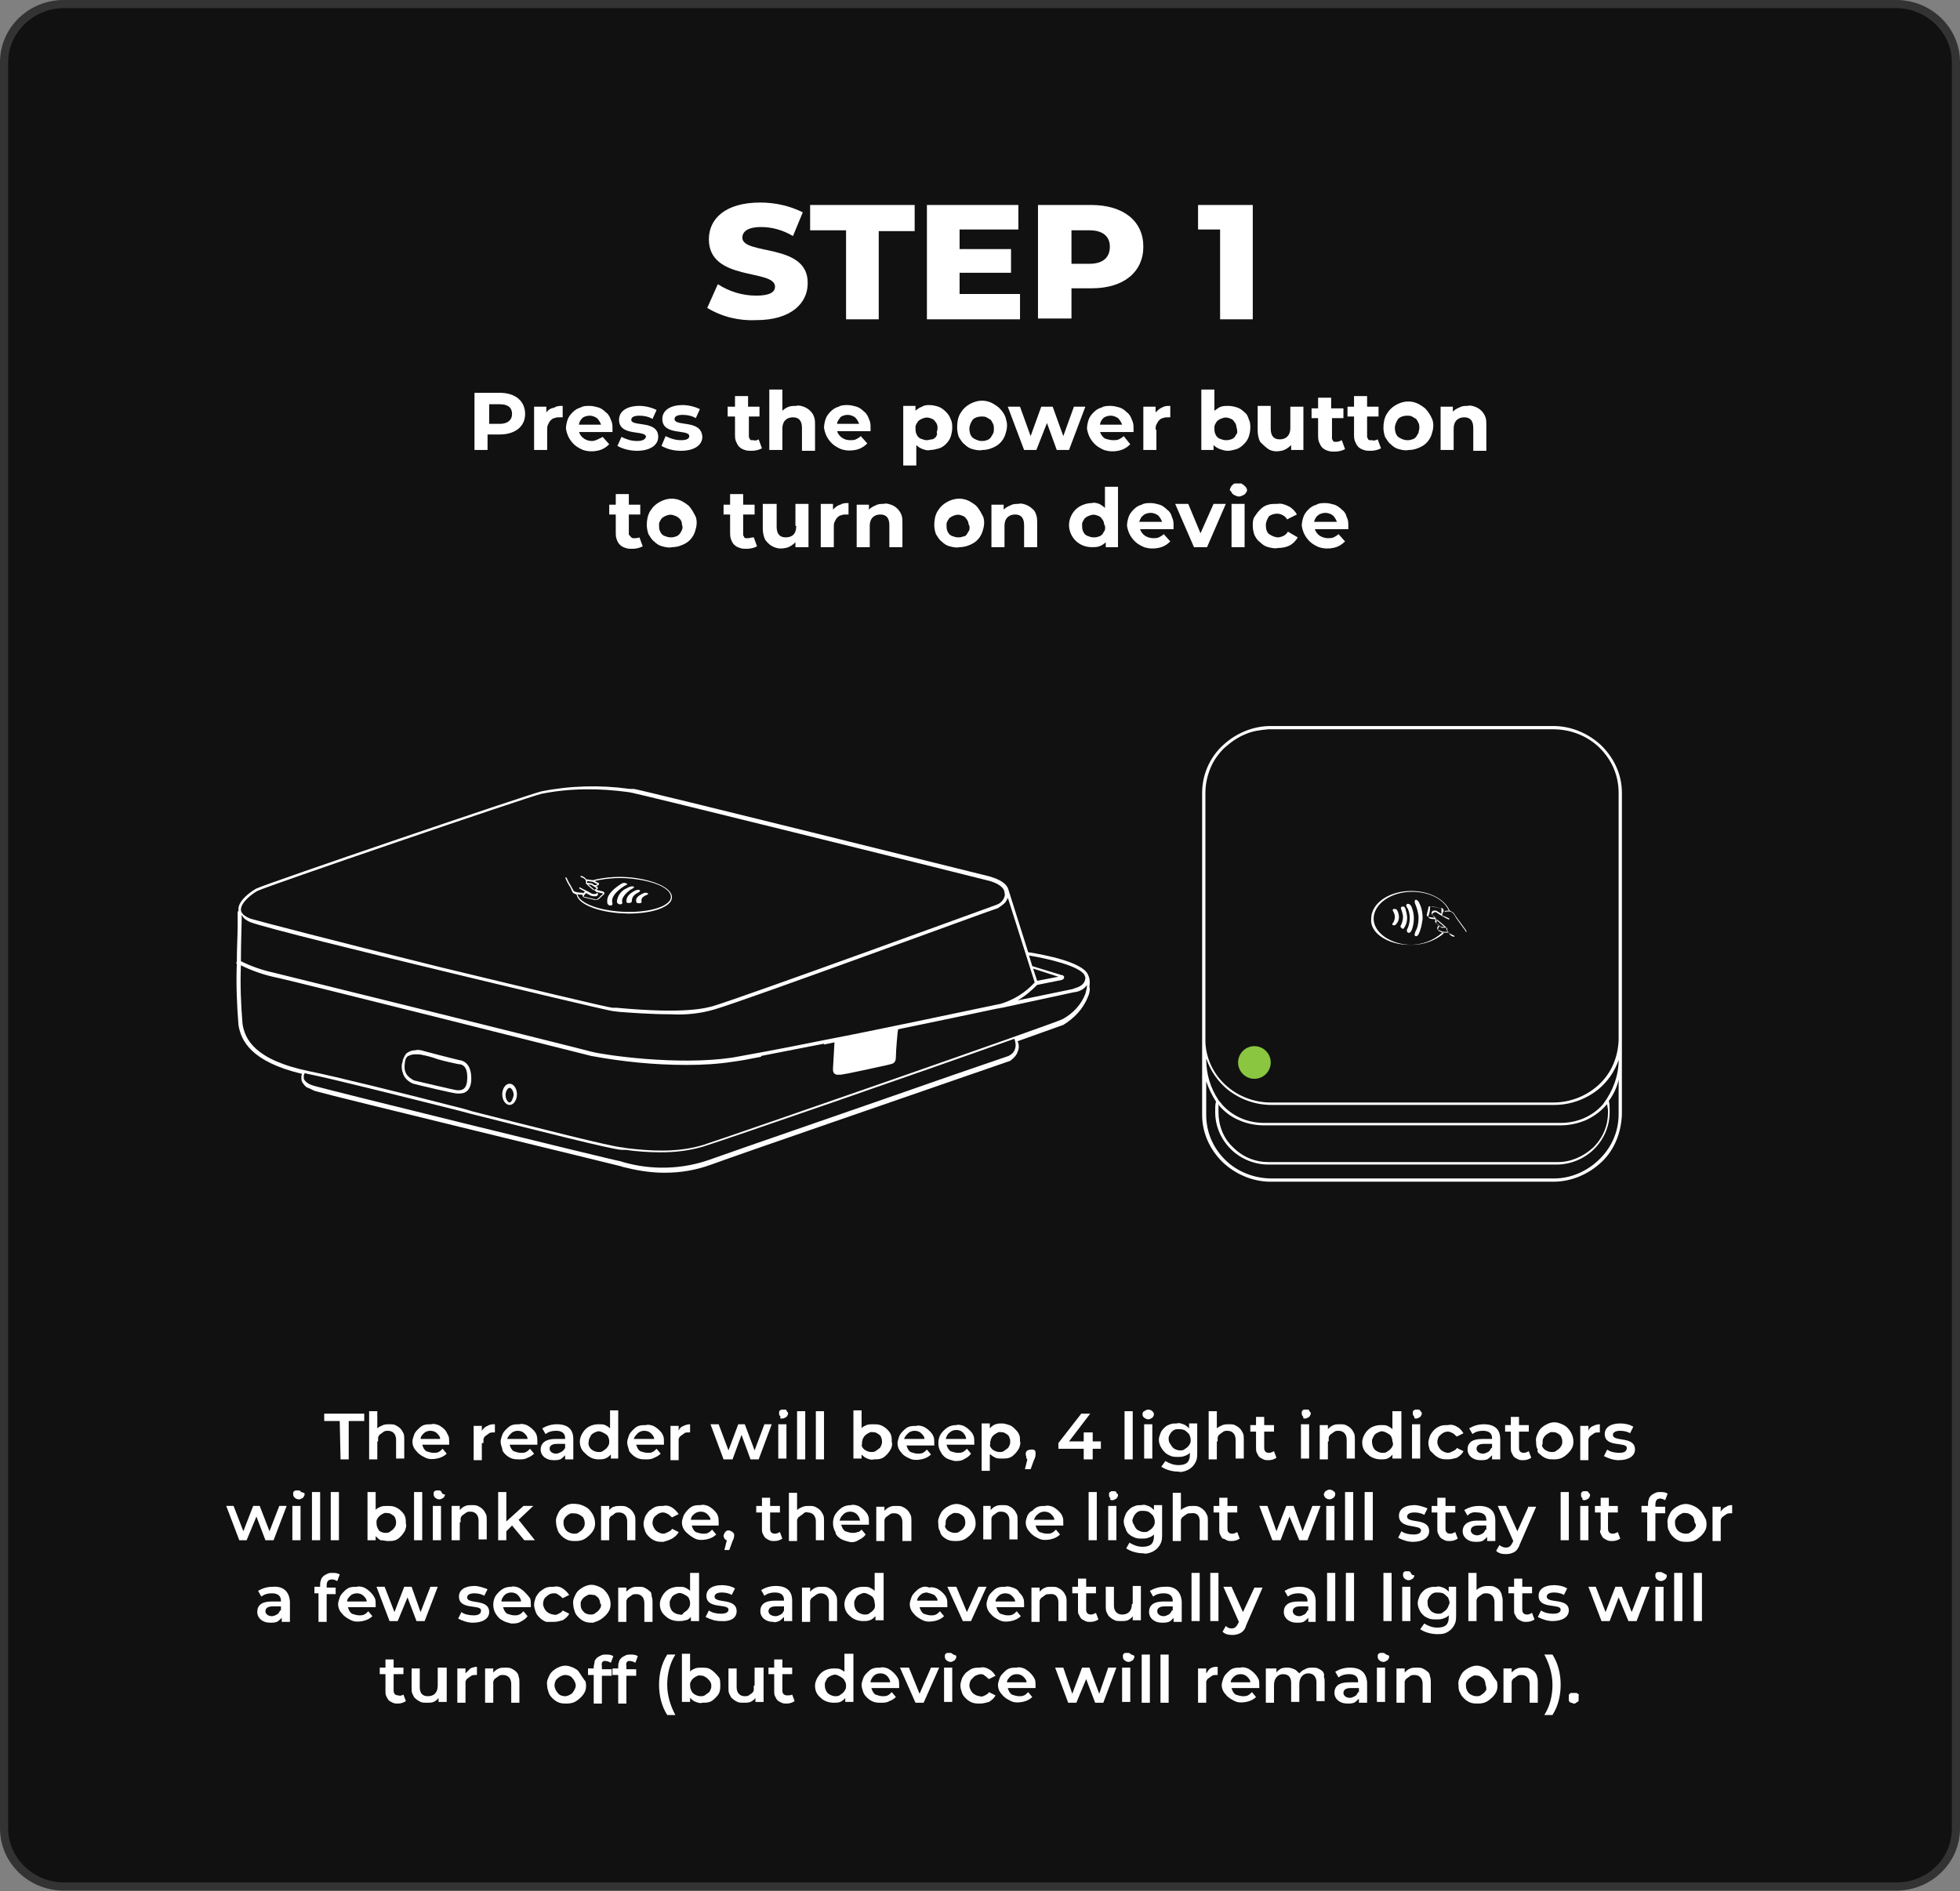 <?xml version="1.0" encoding="UTF-8"?>
<svg id="Camada_1" xmlns="http://www.w3.org/2000/svg" version="1.1" viewBox="0 0 240 231.6">
  <rect x="0" y="0" width="240" height="231.6" fill="#808080" stroke="none"/>
  <!-- Generator: Adobe Illustrator 30.0.0, SVG Export Plug-In . SVG Version: 2.1.1 Build 123)  -->
  <defs>
    <style>
      .st0 {
        fill: #111;
      }

      .st1 {
        fill: #fff;
      }

      .st2 {
        fill: #8ac640;
      }

      .st3 {
        fill: #333;
      }
    </style>
  </defs>
  <path class="st0" d="M232.2.5H7.8C3.8.5.5,3.7.5,7.6v216.3c0,3.9,3.3,7.1,7.3,7.1h224.4c4,0,7.3-3.2,7.3-7.1V7.6c0-3.9-3.3-7.1-7.3-7.1Z"/>
  <path class="st3" d="M232.2,0H7.8C3.5,0,0,3.4,0,7.6v216.3c0,4.2,3.5,7.6,7.8,7.6h224.4c4.3,0,7.8-3.4,7.8-7.6V7.6c0-4.2-3.5-7.6-7.8-7.6ZM239,223.9c0,3.7-3,6.6-6.8,6.6H7.8c-3.7,0-6.8-3-6.8-6.6V7.6C1,4,4.1,1,7.8,1h224.4c3.7,0,6.8,3,6.8,6.6v216.3Z"/>
  <g>
    <path class="st1" d="M61.2,48.1h-3.1v7h1.6v-1.9h1.5c1.9,0,3.1-1,3.1-2.5,0-1.6-1.2-2.6-3.1-2.6ZM61.2,51.9h-1.3v-2.4h1.3c1,0,1.5.4,1.5,1.2,0,.7-.5,1.2-1.5,1.2Z"/>
    <path class="st1" d="M66.9,50.5v-.7h-1.5v5.3h1.6v-2.5c0-.2,0-.4.1-.6.1-.2.2-.4.3-.5.1-.1.3-.3.5-.3.2-.1.4-.1.6-.1h.4v-1.4c-.4,0-.7,0-1,.2-.5.1-.8.3-1,.6Z"/>
    <path class="st1" d="M73.2,53.8c-.2.1-.5.2-.7.2-.4,0-.7-.1-1-.3s-.5-.5-.6-.8h4.1v-.4c0-.4,0-.7-.2-1.1-.1-.3-.3-.7-.6-.9-.3-.3-.6-.5-.9-.6-.4-.1-.7-.2-1.1-.2s-.8,0-1.1.2c-.4.1-.7.3-1,.6s-.5.6-.6.9c-.1.3-.2.7-.2,1.1.1.6.3,1.1.7,1.6.4.5.9.8,1.4,1,.6.2,1.2.2,1.7.1.6-.1,1.1-.4,1.5-.8l-.8-.9c-.2.1-.4.2-.6.3ZM71.3,51.2c.2-.2.6-.3.9-.3s.6.1.9.3c.2.2.4.5.5.8h-2.7c0-.3.2-.6.4-.8Z"/>
    <path class="st1" d="M78,54c-.7,0-1.3-.2-1.9-.5l-.5,1.1c.7.4,1.6.6,2.4.6,1.6,0,2.6-.7,2.6-1.7,0-2.1-3.3-1.2-3.3-2.1,0-.3.3-.5,1-.5.5,0,1.1.1,1.6.4l.5-1.1c-.6-.3-1.4-.5-2.1-.5-1.6,0-2.5.7-2.5,1.7,0,2.1,3.3,1.2,3.3,2.1-.1.3-.4.5-1.1.5Z"/>
    <path class="st1" d="M82.6,51.3c0-.3.3-.5,1-.5.5,0,1.1.1,1.6.4l.5-1.1c-.6-.3-1.4-.5-2.1-.5-1.6,0-2.5.7-2.5,1.7,0,2.1,3.3,1.2,3.3,2.1,0,.3-.3.5-1,.5s-1.3-.2-1.9-.5l-.5,1.2c.7.4,1.5.6,2.4.6,1.6,0,2.6-.7,2.6-1.7-.1-2.2-3.4-1.2-3.4-2.2Z"/>
    <path class="st1" d="M92.3,53.9h-.3c-.1,0-.2-.1-.2-.2q-.1-.1-.1-.2v-2.5h1.3v-1.2h-1.4v-1.3h-1.6v1.3h-.9v1.2h.9v2.2c0,.3,0,.5.1.8.1.2.2.5.4.7.2.2.4.3.7.4.3.1.5.1.8.1.5,0,.9-.1,1.3-.3l-.4-1.1c-.2.1-.4.2-.6.1Z"/>
    <path class="st1" d="M99.2,50.3c-.2-.2-.5-.4-.8-.5s-.6-.2-.9-.1c-.3,0-.6,0-.9.1s-.6.3-.8.5v-2.6h-1.6v7.4h1.6v-2.6c0-1,.6-1.4,1.3-1.4s1.1.4,1.1,1.3v2.8h1.6v-3.2c0-.3,0-.6-.1-.9-.1-.3-.2-.5-.5-.8Z"/>
    <path class="st1" d="M105.4,53.4c-.2.2-.4.3-.6.4-.2.1-.5.1-.7.1-.4,0-.7-.1-1-.3s-.5-.5-.6-.8h4.1v-.4c0-.4,0-.7-.2-1.1-.1-.3-.3-.7-.6-.9-.3-.3-.6-.5-.9-.6-.4-.1-.7-.2-1.1-.2s-.8,0-1.1.2c-.4.1-.7.3-1,.6s-.5.6-.6.9c-.1.3-.2.7-.2,1.1.1.6.3,1.1.7,1.6.4.5.9.8,1.4,1,.6.2,1.2.2,1.7.1.6-.1,1.1-.4,1.5-.8l-.8-.9ZM102.9,51.1c.2-.2.6-.3.9-.3s.6.1.9.3c.2.2.4.5.5.8h-2.7c0-.3.2-.5.4-.8Z"/>
    <path class="st1" d="M115.8,54.4c.3-.3.5-.6.6-.9.1-.3.2-.7.2-1.1s0-.7-.2-1.1c-.1-.3-.3-.6-.6-.9-.3-.3-.6-.5-.9-.6s-.7-.2-1.1-.2c-.3,0-.6,0-.9.2-.3.1-.6.3-.8.5v-.6h-1.5v7.3h1.6v-2.5c.2.2.5.4.8.5s.6.2.9.1c.4,0,.7-.1,1.1-.2.3-.1.6-.3.8-.5ZM114.6,53.5c-.1.1-.3.3-.5.3s-.4.1-.6.1c-.3,0-.5-.1-.8-.2-.2-.1-.4-.3-.5-.6-.1-.2-.1-.5-.1-.8s.2-.5.3-.7c.2-.2.4-.3.7-.4s.5-.1.8,0,.5.2.6.4c.2.2.3.5.3.7s0,.4-.1.6c.1.3,0,.4-.1.6Z"/>
    <path class="st1" d="M117.4,53.5c.2.3.4.7.7.9.3.3.6.5,1,.6s.8.2,1.2.1c.6,0,1.2-.2,1.7-.5s.9-.8,1.1-1.4c.2-.6.3-1.2.1-1.8-.1-.6-.5-1.1-.9-1.5-.5-.4-1-.7-1.6-.8s-1.2,0-1.8.3c-.6.3-1,.7-1.3,1.2s-.4,1.1-.4,1.7c0,.5.1.9.2,1.2ZM119.1,51.4c.3-.3.7-.4,1.1-.4.2,0,.4,0,.6.1s.3.2.5.3c.1.1.2.3.3.5.1.2.1.4.1.6s0,.4-.1.6c-.1.2-.2.3-.3.5-.1.1-.3.3-.5.3-.2.1-.4.1-.6.1-.4,0-.8-.2-1.1-.4-.3-.3-.4-.7-.4-1.1s.2-.8.4-1.1Z"/>
    <polygon class="st1" points="132.9 49.8 131.5 49.8 130.2 53.4 128.9 49.8 127.5 49.8 126.2 53.4 124.9 49.8 123.4 49.8 125.4 55.1 126.9 55.1 128.2 51.8 129.4 55.1 130.9 55.1 132.9 49.8"/>
    <path class="st1" d="M137.6,53.4c-.2.2-.4.3-.6.4-.2.1-.5.1-.7.1-.3,0-.7-.1-1-.2-.3-.2-.5-.5-.6-.8h4.1v-.4c0-.4,0-.7-.2-1.1-.1-.3-.3-.7-.6-.9-.3-.3-.6-.5-.9-.6-.4-.1-.7-.2-1.1-.2s-.8,0-1.1.2c-.4.1-.7.3-1,.6s-.5.6-.6.9c-.1.3-.2.7-.2,1.1.1.6.3,1.1.7,1.6s.9.8,1.4,1c.6.2,1.2.2,1.7.1.6-.1,1.1-.4,1.5-.8l-.8-1ZM135.1,51.2c.2-.2.6-.3.9-.3s.6.1.9.3c.2.2.4.5.5.8h-2.7c0-.3.2-.6.4-.8Z"/>
    <path class="st1" d="M141.5,52.6c0-.2,0-.4.1-.6.1-.2.2-.4.3-.5s.3-.3.5-.3c.2-.1.4-.1.6-.1h.3v-1.4c-.4,0-.7,0-1,.2-.3.1-.6.4-.8.6v-.7h-1.5v5.3h1.6v-2.5h-.1Z"/>
    <path class="st1" d="M152.4,50.5c-.3-.3-.6-.5-.9-.6-.3-.1-.7-.2-1.1-.2-.3,0-.6,0-.9.1-.3.1-.5.3-.8.5v-2.6h-1.6v7.4h1.5v-.6c.2.2.5.4.8.5s.6.2.9.2c.4,0,.7-.1,1.1-.2.3-.1.6-.3.9-.6.3-.3.5-.6.6-.9.1-.3.2-.7.2-1.1s0-.7-.2-1.1c-.1-.3-.2-.6-.5-.8ZM151.5,53c-.1.2-.2.3-.3.5-.1.1-.3.3-.5.3-.2.1-.4.1-.6.1-.3,0-.5-.1-.8-.2-.2-.1-.4-.3-.5-.6-.1-.2-.1-.5-.1-.8s.2-.5.3-.7c.2-.2.4-.3.7-.4.3-.1.5-.1.8,0s.5.2.6.4c.2.2.3.5.3.7.1.3.1.5.1.7Z"/>
    <path class="st1" d="M155.5,55.1c.5.2.9.2,1.4.1.5-.1.9-.4,1.2-.7v.6h1.5v-5.3h-1.6v2.6c0,1-.6,1.4-1.3,1.4s-1.1-.4-1.1-1.3v-2.8h-1.6v3c0,.5.1,1,.3,1.4.4.4.8.8,1.2,1Z"/>
    <path class="st1" d="M161.4,53.3c0,.3,0,.5.1.8.1.2.2.5.4.7s.4.3.7.4c.3.1.5.1.8.1.5,0,.9-.1,1.3-.3l-.4-1.1c-.2.1-.4.2-.6.2h-.3c-.1,0-.2-.1-.2-.2q-.1-.1-.1-.2v-2.5h1.4v-1.2h-1.5v-1.3h-1.6v1.3h-.8v1.2h.8v2.1Z"/>
    <path class="st1" d="M168,53.9h-.3c-.1,0-.2-.1-.2-.2q-.1-.1-.1-.2v-2.5h1.4v-1.2h-1.4v-1.3h-1.6v1.3h-.8v1.2h.8v2.2c0,.3,0,.5.1.8.1.2.2.5.4.7s.4.3.7.4c.3.1.5.1.8.1.5,0,.9-.1,1.3-.3l-.4-1.1c-.2.1-.5.2-.7.1Z"/>
    <path class="st1" d="M174.5,50c-.5-.4-1-.7-1.6-.8s-1.2,0-1.8.3-1,.7-1.3,1.2-.4,1.1-.4,1.7c0,.4.1.8.2,1.1.2.3.4.7.7.9.3.3.6.5,1,.6s.8.2,1.2.1c.6,0,1.2-.2,1.7-.5s.9-.8,1.1-1.4c.2-.6.3-1.2.1-1.8-.2-.5-.5-1-.9-1.4ZM173.7,53c-.1.2-.2.3-.3.5-.1.1-.3.3-.5.3-.2.1-.4.1-.6.1-.4,0-.8-.2-1.1-.4-.3-.3-.4-.7-.4-1.1s.2-.8.4-1.1c.3-.3.7-.4,1.1-.4.2,0,.4,0,.6.1s.3.2.5.3c.1.1.2.3.3.5s.1.4.1.6h0c0,.2-.1.4-.1.6Z"/>
    <path class="st1" d="M181.9,51.1c-.1-.3-.3-.6-.5-.8s-.5-.4-.8-.5-.6-.2-.9-.1c-.3,0-.7,0-1,.2-.3.1-.6.3-.8.5v-.6h-1.5v5.3h1.6v-2.6c0-1,.6-1.4,1.3-1.4s1.1.4,1.1,1.3v2.8h1.6v-3.2c0-.3,0-.6-.1-.9Z"/>
    <path class="st1" d="M77.8,65.9h-.3c-.1,0-.2-.1-.3-.2-.1-.1-.1-.2-.2-.2v-2.5h1.4v-1.2h-1.4v-1.3h-1.6v1.3h-.8v1.2h.8v2.2c0,.3,0,.5.1.8s.2.5.4.7c.2.2.4.3.7.4.3.1.5.1.8.1.5,0,.9-.1,1.3-.3l-.4-1.1s-.2.1-.5.1Z"/>
    <path class="st1" d="M84.3,61.9c-.5-.4-1-.7-1.6-.8s-1.2,0-1.8.3c-.6.3-1,.7-1.3,1.2s-.4,1.1-.4,1.7c0,.4.1.8.2,1.1.2.3.4.7.7.9.3.3.6.5,1,.6s.8.2,1.2.1c.6,0,1.2-.2,1.7-.5s.9-.8,1.1-1.4.3-1.2.1-1.8c-.2-.4-.5-1-.9-1.4ZM83.5,64.9c-.1.2-.2.4-.3.5-.1.1-.3.3-.5.3-.2.1-.4.1-.6.1-.3,0-.5-.1-.8-.2-.2-.1-.4-.3-.5-.6-.1-.2-.1-.5-.1-.8s.2-.5.3-.7c.2-.2.4-.3.7-.4.3-.1.5-.1.8,0s.5.2.7.4.3.4.3.7c.1.3.1.5,0,.7Z"/>
    <path class="st1" d="M91.6,65.9h-.3c-.1,0-.2-.1-.2-.2q-.1-.1-.1-.2v-2.5h1.4v-1.2h-1.4v-1.3h-1.6v1.3h-.8v1.2h.8v2.2c0,.3,0,.5.1.8s.2.5.4.7c.2.2.4.3.7.4.3.1.5.1.8.1.5,0,.9-.1,1.3-.3l-.4-1.1c-.3,0-.5.1-.7.1Z"/>
    <path class="st1" d="M97.5,64.4c0,1-.5,1.4-1.3,1.4-.7,0-1.1-.4-1.1-1.3v-2.8h-1.7v3c0,.5.1,1,.3,1.4.3.4.6.7,1.1.9.5.2.9.2,1.4.1s.9-.4,1.2-.7v.6h1.6v-5.3h-1.6v2.7h.1Z"/>
    <path class="st1" d="M102,62.4v-.7h-1.5v5.3h1.6v-2.5c0-.2,0-.4.1-.6.1-.2.2-.4.3-.5.1-.1.3-.3.5-.3.2-.1.4-.1.6-.1h.3v-1.4c-.4,0-.7,0-1,.2-.4.1-.6.3-.9.6Z"/>
    <path class="st1" d="M109.9,62.3c-.2-.2-.5-.4-.8-.5s-.6-.2-.9-.1c-.3,0-.7,0-1,.2-.3.1-.6.3-.8.5v-.6h-1.5v5.2h1.6v-2.6c0-1,.6-1.4,1.3-1.4s1.1.4,1.1,1.3v2.7h1.6v-3c0-.3,0-.6-.1-.9-.1-.3-.3-.6-.5-.8Z"/>
    <path class="st1" d="M119.5,61.9c-.5-.4-1-.7-1.6-.8s-1.2,0-1.8.3c-.6.3-1,.7-1.3,1.2s-.4,1.1-.4,1.7c0,.4.1.8.2,1.1.2.3.4.7.7.9.3.3.6.5,1,.6s.8.2,1.2.1c.6,0,1.2-.2,1.7-.5s.9-.8,1.1-1.4.3-1.2.1-1.8c-.2-.4-.5-1-.9-1.4ZM118.7,64.9c-.1.2-.2.3-.3.5s-.3.3-.5.3c-.2.1-.4.1-.6.1-.3,0-.5-.1-.8-.2-.2-.1-.4-.3-.5-.6-.1-.2-.1-.5-.1-.8s.2-.5.3-.7c.2-.2.4-.3.7-.4s.5-.1.8,0,.5.2.6.4c.2.2.3.5.3.7.2.3.1.5.1.7Z"/>
    <path class="st1" d="M126.4,62.3c-.2-.2-.5-.4-.8-.5s-.6-.2-.9-.1c-.3,0-.7,0-1,.2-.3.1-.6.3-.8.5v-.6h-1.5v5.2h1.6v-2.6c0-1,.6-1.4,1.3-1.4s1.1.4,1.1,1.3v2.7h1.6v-3c0-.3,0-.6-.1-.9-.1-.3-.2-.6-.5-.8Z"/>
    <path class="st1" d="M135.3,62.2c-.2-.2-.5-.4-.7-.5-.3-.1-.6-.2-.9-.1-.7,0-1.5.3-2,.8s-.8,1.2-.8,1.9.3,1.4.8,1.9,1.2.8,2,.8c.3,0,.6,0,.9-.1.3-.1.6-.3.8-.5v.6h1.5v-7.4h-1.6v2.6ZM135.3,64.9c-.1.2-.2.3-.3.5-.1.1-.3.3-.5.3-.2.1-.4.1-.6.1-.3,0-.5-.1-.8-.2-.2-.1-.4-.3-.5-.6-.1-.2-.1-.5-.1-.8s.2-.5.3-.7c.2-.2.4-.3.7-.4s.5-.1.8,0,.5.2.6.4c.2.2.3.5.3.7.2.3.1.5.1.7Z"/>
    <path class="st1" d="M142.9,62.4c-.3-.3-.6-.5-.9-.6-.4-.1-.7-.2-1.1-.2s-.8,0-1.1.2c-.4.1-.7.3-1,.6s-.5.6-.6.9c-.1.3-.2.7-.2,1.1.1.6.3,1.1.7,1.6s.9.8,1.4,1c.6.2,1.2.2,1.7.1.6-.1,1.1-.4,1.5-.8l-.8-.9c-.2.2-.4.3-.6.4-.2.1-.5.1-.7.1-.3,0-.7-.1-1-.3-.3-.2-.5-.5-.6-.8h4.1v-.4c0-.4,0-.7-.2-1.1-.1-.4-.3-.7-.6-.9ZM139.5,63.9c.1-.3.2-.6.5-.8.2-.2.6-.3.9-.3s.6.1.9.3c.2.2.4.5.5.8h-2.8Z"/>
    <polygon class="st1" points="147 65.3 145.5 61.7 143.9 61.7 146.2 67 147.8 67 150.1 61.7 148.6 61.7 147 65.3"/>
    <path class="st1" d="M152.3,59.4c-.1-.1-.2-.1-.3-.2h-.8c-.1,0-.2.1-.3.2-.1.1-.2.2-.2.3-.1.1-.1.2-.1.4h.1c.1.2.2.4.4.5s.4.2.6.2.4-.1.6-.2c.2-.1.3-.3.4-.5,0-.1,0-.2-.1-.4-.1-.1-.2-.2-.3-.3Z"/>
    <rect class="st1" x="150.8" y="61.7" width="1.6" height="5.3"/>
    <path class="st1" d="M156.4,62.9c.3,0,.5.1.7.2.2.1.4.3.5.5l1.2-.6c-.2-.4-.6-.8-1-1s-.9-.4-1.4-.3c-.4,0-.8,0-1.1.1-.4.1-.7.3-1,.6s-.5.6-.7.9c-.2.3-.2.7-.2,1.1s.1.8.2,1.1c.2.4.4.7.7.9.3.3.6.5,1,.6s.8.2,1.2.1c.5,0,1-.1,1.4-.3.4-.2.8-.6,1-1l-1.2-.7c-.1.2-.3.4-.5.5s-.5.2-.7.2c-.4,0-.8-.2-1.1-.4s-.4-.7-.4-1.1.2-.8.4-1.1c.3-.2.6-.3,1-.3Z"/>
    <path class="st1" d="M164.3,62.4c-.3-.3-.6-.5-.9-.6-.4-.1-.7-.2-1.1-.2s-.8,0-1.1.2c-.4.1-.7.3-1,.6s-.5.6-.6.9c-.1.3-.2.7-.2,1.1.1.6.3,1.1.7,1.6s.9.8,1.4,1c.6.2,1.2.2,1.7.1.6-.1,1.1-.4,1.5-.8l-.8-.9c-.2.2-.4.3-.6.4-.2.1-.5.1-.7.1-.3,0-.7-.1-1-.3s-.5-.5-.6-.8h4.1v-.4c0-.4,0-.7-.2-1.1-.1-.4-.3-.7-.6-.9ZM160.9,63.9c.1-.3.2-.6.5-.8.2-.2.6-.3.9-.3s.6.1.9.3c.2.2.4.5.5.8h-2.8Z"/>
  </g>
  <g>
    <polygon class="st1" points="41.7 178.7 42.7 178.7 42.7 174 44.6 174 44.6 173.1 39.7 173.1 39.7 174 41.6 174 41.7 178.7"/>
    <path class="st1" d="M46.3,176.5v-.5c.1-.2.1-.3.3-.4.1-.1.3-.2.4-.3.2-.1.3-.1.5-.1.6,0,1,.4,1,1.1v2.3h1v-2.4c0-.2,0-.5-.1-.7s-.2-.4-.4-.6-.4-.3-.6-.4c-.2-.1-.5-.1-.7-.1-.3,0-.5,0-.8.1-.2.1-.5.2-.7.4v-2.1h-1v5.9h1v-2.2h.1Z"/>
    <path class="st1" d="M54.4,175c-.2-.2-.5-.4-.7-.5-.3-.1-.6-.2-.9-.1-.3,0-.6,0-.9.1-.3.1-.5.3-.7.5s-.4.4-.5.7-.2.6-.2.8c0,.5.2.9.5,1.2.3.4.7.6,1.1.8.4.2.9.2,1.4.1s.9-.3,1.2-.6l-.5-.6c-.2.2-.3.3-.5.4-.2.1-.4.1-.6.1-.3,0-.6-.1-.9-.2-.3-.2-.4-.5-.5-.8h3.3v-.3c0-.3,0-.6-.1-.8-.2-.4-.3-.6-.5-.8ZM51.5,176.2c0-.3.2-.5.4-.7s.5-.3.8-.3.6.1.8.3.4.4.4.7h-2.4Z"/>
    <path class="st1" d="M59.2,176.7v-.5c.1-.2.1-.3.3-.4.1-.1.3-.2.4-.3.2-.1.3-.1.5-.1h.2v-1c-.3,0-.6,0-.9.2-.3.1-.5.3-.7.6v-.6h-1v4.2h1v-2.1h.2Z"/>
    <path class="st1" d="M61.9,178.1c.2.2.5.4.8.5s.6.1.9.1.7,0,1-.2c.3-.1.6-.3.8-.5l-.5-.6c-.2.2-.3.3-.5.4-.2.1-.4.1-.6.1-.3,0-.6-.1-.9-.2-.3-.2-.4-.5-.5-.8h3.4v-.3c0-.3,0-.6-.1-.9-.1-.3-.3-.5-.5-.7s-.5-.4-.7-.5c-.3-.1-.6-.2-.9-.1-.3,0-.6,0-.9.1-.3.1-.5.3-.7.5s-.4.4-.5.7-.2.6-.2.8c0,.3.1.6.2.9,0,.3.2.5.4.7ZM62.6,175.5c.2-.2.5-.3.8-.3s.6.1.8.3c.2.2.4.4.4.7h-2.5c.1-.3.3-.5.5-.7Z"/>
    <path class="st1" d="M68,176.2c-1.3,0-1.8.6-1.8,1.3s.6,1.3,1.6,1.3c.3,0,.5,0,.8-.1.2-.1.4-.3.6-.5v.5h1v-2.5c0-1.2-.7-1.8-2-1.8-.7,0-1.3.2-1.8.5l.4.7c.4-.3.8-.4,1.3-.4.7,0,1.1.3,1.1.9v.1h-1.2ZM68.7,177.8c-.2.1-.4.2-.6.2-.5,0-.8-.3-.8-.6s.2-.6.9-.6h1v.5c-.2.3-.3.4-.5.5Z"/>
    <path class="st1" d="M73.3,178.7c.3,0,.5,0,.8-.1s.5-.3.7-.5v.5h.9v-5.9h-1v2.2c-.2-.2-.4-.3-.6-.4s-.5-.1-.8-.1c-.6,0-1.2.2-1.6.6-.4.4-.7,1-.7,1.5,0,.6.2,1.1.7,1.5.5.5,1,.7,1.6.7ZM72.1,176.4c0-.2.2-.5.3-.7.2-.2.4-.3.7-.4.2-.1.5,0,.7.1s.4.2.6.4c.1.2.2.4.2.7h0c0,.2,0,.3-.1.5s-.2.3-.3.4c-.1.1-.3.2-.4.3-.2.1-.3.1-.5.1-.3,0-.5-.1-.7-.2-.2-.1-.4-.3-.5-.6s0-.4,0-.6Z"/>
    <path class="st1" d="M77.4,178.1c.2.2.5.4.8.5s.6.1.9.1.7,0,1-.2c.3-.1.6-.3.8-.5l-.5-.6c-.2.2-.3.3-.5.4-.2.1-.4.1-.6.1-.3,0-.6-.1-.9-.2-.3-.2-.4-.5-.5-.8h3.4v-.3c0-.3,0-.6-.1-.8-.1-.3-.3-.5-.5-.7s-.5-.4-.7-.5c-.3-.1-.6-.2-.9-.1-.3,0-.6,0-.9.1s-.5.3-.7.5-.4.4-.5.7-.2.6-.2.8c0,.3.1.6.2.9,0,.2.2.4.4.6ZM78.1,175.5c.2-.2.5-.3.8-.3s.6.1.8.3c.2.2.4.4.4.7h-2.5c.1-.3.3-.5.5-.7Z"/>
    <path class="st1" d="M83.1,176.7v-.5c.1-.2.1-.3.3-.4.1-.1.3-.2.4-.3s.3-.1.5-.1h.2v-1c-.3,0-.6.1-.8.2-.3.1-.5.3-.6.6v-.6h-1v4.2h1v-2.1Z"/>
    <polygon class="st1" points="89.7 178.7 90.8 175.7 91.9 178.7 92.9 178.7 94.5 174.4 93.6 174.4 92.4 177.6 91.2 174.4 90.4 174.4 89.2 177.6 88 174.4 87 174.4 88.6 178.7 89.7 178.7"/>
    <path class="st1" d="M95.1,173.1h0Z"/>
    <path class="st1" d="M95.8,173.7c.2,0,.3-.1.5-.2.1-.1.2-.3.2-.4s0-.2-.1-.2c0-.1-.1-.1-.1-.2s-.1-.1-.2-.1h-.4c-.1,0-.1.1-.2.1q-.1.1-.1.2v.2c0,.2.1.3.2.4-.2.2,0,.2.2.2Z"/>
    <rect class="st1" x="95.3" y="174.4" width="1" height="4.2"/>
    <rect class="st1" x="97.6" y="172.8" width="1" height="5.9"/>
    <rect class="st1" x="99.9" y="172.8" width="1" height="5.9"/>
    <path class="st1" d="M105.5,178.1c.2.2.4.4.7.5.3.1.5.2.8.1.3,0,.6,0,.9-.1s.5-.3.7-.5.4-.5.5-.7.2-.6.1-.8c0-.3,0-.6-.1-.9-.1-.3-.3-.5-.5-.7s-.5-.4-.8-.5-.6-.1-.9-.1-.5,0-.8.1c-.2.1-.5.2-.6.4v-2.2h-1v5.9h1s0-.5,0-.5ZM105.6,176.4c0-.2.2-.5.3-.6.2-.2.4-.3.6-.4.2-.1.5,0,.7,0,.2.1.4.2.6.4.1.2.2.4.2.7h0c0,.2,0,.3-.1.5s-.1.3-.3.4c-.1.1-.3.2-.4.3-.2.1-.3.1-.5.1-.3,0-.5-.1-.7-.2-.2-.1-.4-.3-.5-.6.1-.1,0-.4.1-.6Z"/>
    <path class="st1" d="M111.4,178.6c.4.2.9.2,1.4.1.5-.1.9-.3,1.2-.6l-.5-.6c-.2.2-.3.3-.5.4-.2.1-.4.1-.6.1-.3,0-.6-.1-.9-.2-.3-.2-.4-.5-.5-.8h3.4v-.3c0-.3,0-.6-.1-.8-.1-.3-.3-.5-.5-.7s-.5-.4-.7-.5c-.3-.1-.6-.2-.9-.1-.3,0-.6,0-.9.1s-.5.3-.7.5-.4.4-.5.7-.2.6-.2.8c0,.5.2.9.5,1.2.1.2.5.5,1,.7ZM111.2,175.5c.2-.2.5-.3.8-.3s.6.1.8.3c.2.2.4.4.4.7h-2.5c.1-.3.3-.5.5-.7Z"/>
    <path class="st1" d="M115.8,178.5c.3.2.7.3,1.1.4.4,0,.8,0,1.1-.2.4-.2.7-.4.9-.7l-.5-.6c-.2.2-.3.3-.5.4-.2.1-.4.1-.6.1-.3,0-.6-.1-.9-.2-.3-.2-.4-.5-.5-.8h3.4v-.3c0-.3,0-.6-.1-.8-.1-.3-.3-.5-.5-.7s-.5-.4-.7-.5c-.3-.1-.6-.2-.9-.1-.4,0-.8.1-1.1.3-.3.2-.6.5-.8.8-.2.3-.3.7-.3,1.1s.1.8.3,1.1c.1.2.3.5.6.7ZM116.3,175.4c.2-.2.5-.3.8-.3s.6.1.8.3c.2.2.4.5.4.8h-2.5c.1-.3.2-.6.5-.8Z"/>
    <path class="st1" d="M121.3,178.1c.2.2.4.3.6.4.2.1.5.1.8.1s.6,0,.9-.1.5-.3.7-.5.4-.5.5-.7c.1-.3.2-.6.1-.8,0-.3,0-.6-.1-.8-.1-.3-.3-.5-.5-.7s-.4-.4-.7-.5-.6-.2-.9-.2-.5,0-.8.1-.5.3-.7.5v-.6h-1v5.8h1v-2h.1ZM121.3,176.4c0-.2.2-.5.3-.6.2-.2.4-.3.6-.4.2-.1.5,0,.7,0,.2.1.4.2.6.4.1.2.2.4.2.7h0c0,.2,0,.3-.1.5s-.1.3-.3.4c-.1.1-.3.2-.4.3-.2.1-.3.1-.5.1-.3,0-.5-.1-.7-.2-.2-.1-.4-.3-.5-.6.1-.1,0-.4.1-.6Z"/>
    <path class="st1" d="M125.8,178.7l-.3,1.2h.7l.4-1.1c.1-.2.2-.4.2-.7v-.3c0-.1-.1-.2-.1-.2q-.1-.1-.2-.1h-.3c-.2,0-.3.1-.4.1-.1.1-.2.2-.2.4,0,.1,0,.3.1.4-.1.1,0,.2.1.3Z"/>
    <polygon class="st1" points="132.7 178.7 133.8 178.7 133.8 177.4 134.8 177.4 134.8 176.5 133.8 176.5 133.8 175.4 132.7 175.4 132.7 176.5 130.9 176.5 133.5 173.1 132.4 173.1 129.6 176.7 129.6 177.4 132.7 177.4 132.7 178.7"/>
    <rect class="st1" x="137.7" y="172.8" width="1" height="5.9"/>
    <rect class="st1" x="140.1" y="174.4" width="1" height="4.2"/>
    <path class="st1" d="M140.6,173.8c.2,0,.3-.1.5-.2.1-.1.2-.3.2-.4,0-.2-.1-.3-.2-.4s-.3-.2-.5-.2-.3.1-.5.2-.2.3-.2.4c0,.2.1.3.2.4.2.1.3.2.5.2Z"/>
    <path class="st1" d="M142.7,177.9c.2.2.5.3.7.4.3.1.6.1.8.1.3,0,.5,0,.8-.1s.5-.2.7-.4v.2c0,.9-.4,1.3-1.4,1.3-.6,0-1.1-.2-1.6-.5l-.5.7c.6.4,1.4.6,2.1.6.3.1.6,0,.9-.1.3-.1.6-.3.8-.5s.4-.5.5-.8.1-.6.1-.9v-3.6h-1v.6c-.2-.2-.4-.4-.7-.5s-.5-.2-.8-.1c-.3,0-.6,0-.8.1-.3.1-.5.2-.7.4s-.4.4-.5.7-.2.5-.2.8.1.6.2.8c.2.4.4.6.6.8ZM143.1,176c.1-.3.2-.5.4-.7s.4-.3.7-.3.5,0,.8.1c.2.1.4.3.6.5.1.2.2.5.2.7h0c0,.2,0,.3-.1.5s-.2.3-.3.4-.3.2-.4.3c-.2.1-.3.1-.5.1-.3,0-.5-.1-.7-.2-.2-.1-.4-.4-.5-.6-.2-.2-.2-.5-.2-.8Z"/>
    <path class="st1" d="M149.1,176.5v-.5c.1-.2.1-.3.3-.4.1-.1.3-.2.4-.3.2-.1.3-.1.5-.1.6,0,1,.4,1,1.1v2.3h1v-2.4c0-.2,0-.5-.1-.7s-.2-.4-.4-.6c-.2-.2-.4-.3-.6-.4-.2-.1-.5-.1-.7-.1-.3,0-.5,0-.8.1-.2.1-.5.2-.7.4v-2.1h-1v5.9h1v-2.2h.1Z"/>
    <path class="st1" d="M153.8,177.3c0,.2,0,.4.1.6.1.2.2.4.3.5s.3.2.5.3.4.1.6.1c.4,0,.7-.1,1-.3l-.3-.8c-.2.1-.4.2-.6.2-.4,0-.6-.2-.6-.6v-2h1.2v-.8h-1.2v-1h-1v1h-.7v.8h.7v2Z"/>
    <rect class="st1" x="159.3" y="174.4" width="1" height="4.2"/>
    <path class="st1" d="M159.2,173.1h0Z"/>
    <path class="st1" d="M159.8,173.7c.2,0,.3-.1.5-.2.1-.1.2-.3.2-.4s0-.2-.1-.2c0-.1-.1-.1-.1-.2s-.1-.1-.2-.1h-.4c-.1,0-.2.1-.2.1q-.1.1-.1.2v.2c0,.2.1.3.2.4-.1.2.1.2.2.2Z"/>
    <path class="st1" d="M162.7,176.5v-.5c.1-.2.1-.3.3-.4.1-.1.3-.2.4-.3.2-.1.3-.1.5-.1.6,0,1,.4,1,1.1v2.3h1v-2.4c0-.2,0-.5-.1-.7s-.2-.4-.4-.6c-.2-.2-.4-.3-.6-.4-.2-.1-.5-.1-.7-.1-.3,0-.6,0-.8.1-.3.1-.5.3-.7.5v-.5h-1v4.2h1v-2.2h.1Z"/>
    <path class="st1" d="M171.6,178.7v-5.9h-1.1v2.2c-.2-.2-.4-.3-.6-.4-.2-.1-.5-.1-.8-.1-.6,0-1.2.2-1.6.6s-.7,1-.7,1.5c0,.6.2,1.1.7,1.5.4.4,1,.6,1.6.6.3,0,.5,0,.8-.1.2-.1.5-.3.6-.5v.5h1.1v.1ZM170.5,177.1c-.1.2-.2.3-.3.4-.1.1-.3.2-.4.3-.2.1-.3.1-.5.1-.3,0-.5-.1-.7-.2-.2-.1-.4-.3-.5-.6s-.1-.5-.1-.7.2-.5.3-.7c.2-.2.4-.3.7-.4.2-.1.5,0,.7.1s.4.2.6.4c.1.2.2.4.2.7h0c.1.2.1.4,0,.6Z"/>
    <path class="st1" d="M173.4,173.7c.2,0,.3-.1.5-.2.1-.1.2-.3.2-.4s0-.2-.1-.2c0-.1-.1-.1-.1-.2q-.1-.1-.2-.1h-.4c-.1,0-.1.1-.2.1q-.1.1-.1.2v.2c0,.2.1.3.2.4-.1.2.1.2.2.2Z"/>
    <path class="st1" d="M172.8,173.1h0Z"/>
    <rect class="st1" x="172.9" y="174.4" width="1" height="4.2"/>
    <path class="st1" d="M175.6,178.1c.2.2.5.4.8.5s.6.1.9.1c.4,0,.7-.1,1.1-.2.3-.2.6-.4.8-.8l-.8-.4c-.1.2-.3.3-.5.4-.2.1-.4.2-.6.2-.3,0-.7-.2-.9-.4s-.4-.6-.4-.9.1-.7.4-.9c.2-.2.5-.4.9-.4.2,0,.4.1.6.2.2.1.3.3.5.4l.8-.4c-.2-.3-.4-.6-.8-.8-.3-.2-.7-.3-1.1-.2-.3,0-.6,0-.9.1s-.6.3-.8.5-.4.5-.5.7c-.1.3-.2.6-.2.9s.1.6.2.9c.1.1.3.3.5.5Z"/>
    <path class="st1" d="M181.5,176.2c-1.3,0-1.8.5-1.8,1.3,0,.7.6,1.3,1.6,1.3.3,0,.5,0,.8-.1.2-.1.4-.3.6-.5v.5h1v-2.5c0-1.2-.7-1.8-2-1.8-.7,0-1.3.2-1.8.5l.4.7c.4-.3.8-.4,1.3-.4.7,0,1.1.3,1.1.9v.1h-1.2ZM182.6,177.3c-.1.2-.2.4-.4.5s-.4.2-.6.2c-.5,0-.8-.3-.8-.6s.2-.6.9-.6h1v.5h-.1Z"/>
    <path class="st1" d="M185,177.3c0,.2,0,.4.1.6.1.2.2.4.3.5s.3.2.5.3.4.1.6.1c.4,0,.7-.1,1-.3l-.3-.8c-.2.1-.4.2-.6.2-.4,0-.6-.2-.6-.6v-2h1.2v-.8h-1.2v-1h-1v1h-.7v.8h.7v2Z"/>
    <path class="st1" d="M188.6,178.1c.2.2.5.4.8.5s.6.1.9.1c.5,0,.9-.1,1.3-.4.4-.3.7-.6.9-1s.2-.9.1-1.3c-.1-.4-.3-.8-.7-1.2-.3-.3-.8-.5-1.2-.6-.5-.1-.9,0-1.3.2-.4.2-.8.5-1,.9s-.4.8-.3,1.3c0,.3,0,.6.2.9-.1.2,0,.4.3.6ZM188.9,176.4c0-.2.2-.5.3-.6.2-.2.4-.3.6-.4.2-.1.5,0,.7,0,.2.1.4.2.6.4.1.2.2.4.2.7,0,.2,0,.3-.1.5s-.2.3-.3.4c-.1.1-.3.2-.4.3-.2.1-.3.1-.5.1-.3,0-.5-.1-.7-.2-.2-.1-.4-.3-.5-.6.1-.1.1-.4.1-.6Z"/>
    <path class="st1" d="M194.5,176.7v-.5c.1-.2.1-.3.3-.4.1-.1.3-.2.4-.3.2-.1.3-.1.5-.1h.2v-1c-.3,0-.6.1-.8.2-.3.1-.5.3-.6.6v-.6h-1v4.2h1v-2.1h0Z"/>
    <path class="st1" d="M198.3,177.9c-.5,0-1.1-.1-1.5-.4l-.4.8c.6.3,1.2.5,1.8.5,1.2,0,2-.5,2-1.3,0-1.7-2.7-.9-2.7-1.8,0-.3.3-.5.9-.5.4,0,.9.1,1.2.3l.4-.8c-.5-.3-1.1-.4-1.6-.4-1.2,0-1.9.5-1.9,1.3,0,1.7,2.7.9,2.7,1.7,0,.4-.3.6-.9.6Z"/>
    <polygon class="st1" points="33.5 188.6 35.1 184.4 34.2 184.4 33 187.5 31.8 184.4 31 184.4 29.8 187.5 28.6 184.4 27.7 184.4 29.3 188.6 30.2 188.6 31.4 185.7 32.5 188.6 33.5 188.6"/>
    <rect class="st1" x="35.8" y="184.4" width="1" height="4.2"/>
    <path class="st1" d="M36.8,182.6q-.1-.1-.2-.1h-.4c-.1,0-.1.1-.2.1q-.1.1-.1.2v.2c0,.2.1.3.2.4.1.1.3.2.5.2s.3-.1.5-.2c.1-.1.2-.3.2-.4s0-.2-.1-.2c-.3-.1-.4-.1-.4-.2Z"/>
    <path class="st1" d="M35.7,183.1h0q0-.1,0,0h0Z"/>
    <rect class="st1" x="38.2" y="182.7" width="1" height="5.9"/>
    <rect class="st1" x="40.5" y="182.7" width="1" height="5.9"/>
    <path class="st1" d="M47.5,188.7c.3,0,.6,0,.9-.1.3-.1.5-.3.7-.5s.4-.5.5-.7c.1-.3.2-.6.1-.8,0-.3,0-.6-.1-.9-.1-.3-.3-.5-.5-.7s-.5-.4-.8-.5-.6-.1-.9-.1-.5,0-.8.1c-.2.1-.5.2-.6.4v-2.2h-1v5.9h1v-.5c.2.2.4.4.6.5.4,0,.6.1.9.1ZM46.2,187c-.1-.2-.1-.5-.1-.7s.2-.5.3-.6c.2-.2.4-.3.6-.4.2-.1.5,0,.7,0,.2.1.4.2.6.4.1.2.2.4.2.7h0c0,.2,0,.3-.1.5s-.2.3-.3.4c-.1.1-.3.2-.4.3-.2.1-.3.1-.5.1-.3,0-.5-.1-.7-.2,0,0-.2-.2-.3-.5Z"/>
    <rect class="st1" x="50.7" y="182.7" width="1" height="5.9"/>
    <path class="st1" d="M54.1,182.8c0-.1-.1-.1-.1-.2q-.1-.1-.2-.1h-.4c-.1,0-.1.1-.2.1q-.1.1-.1.2v.2c0,.2.1.3.2.4.1.1.3.2.5.2s.3-.1.5-.2c.1-.1.2-.3.2-.4-.3,0-.3-.1-.4-.2Z"/>
    <rect class="st1" x="53" y="184.4" width="1" height="4.2"/>
    <path class="st1" d="M52.9,183.1h0q0-.1,0,0h0Z"/>
    <path class="st1" d="M56.4,186.4v-.5c.1-.2.1-.3.3-.4.1-.1.3-.2.4-.3.2-.1.3-.1.5-.1.6,0,1,.4,1,1.1v2.3h1v-2.4c0-.2,0-.5-.1-.7s-.2-.4-.4-.6c-.2-.2-.4-.3-.6-.4-.2-.1-.5-.1-.7-.1-.3,0-.6,0-.8.1-.3.1-.5.3-.7.5v-.5h-1v4.2h1v-2.2h.1Z"/>
    <polygon class="st1" points="62 187.5 62.7 186.8 64.2 188.6 65.5 188.6 63.5 186.1 65.3 184.4 64.1 184.4 62 186.3 62 182.7 61 182.7 61 188.6 62 188.6 62 187.5"/>
    <path class="st1" d="M69.4,184.3c-.4.2-.8.5-1,.9s-.4.8-.3,1.3c0,.3.1.6.2.9.1.3.3.5.5.7s.5.4.8.5.6.1.9.1c.5,0,.9-.1,1.3-.4.4-.3.7-.6.9-1s.2-.9.1-1.3-.3-.8-.7-1.2c-.3-.3-.8-.5-1.2-.6-.6-.1-1.1-.1-1.5.1ZM70.8,185.4c.2.1.4.2.6.4.1.2.2.4.2.7,0,.2,0,.3-.1.5s-.2.3-.3.4c-.1.1-.3.2-.4.3-.2.1-.3.1-.5.1-.3,0-.5-.1-.7-.2-.2-.1-.4-.3-.5-.6-.1-.2-.1-.5-.1-.7s.2-.5.3-.6c.2-.2.4-.3.6-.4.4,0,.6,0,.9.1Z"/>
    <path class="st1" d="M74.6,184.9v-.5h-1v4.2h1v-2.6c.1-.2.1-.3.3-.4s.3-.2.4-.3c.2-.1.3-.1.5-.1.6,0,1,.4,1,1.1v2.3h1v-2.4c0-.2,0-.5-.1-.7s-.2-.4-.4-.6c-.2-.2-.4-.3-.6-.4-.2-.1-.5-.1-.7-.1-.3,0-.6,0-.8.1-.2,0-.4.2-.6.4Z"/>
    <path class="st1" d="M82.3,188.4c.3-.2.6-.4.8-.8l-.8-.4c-.1.2-.3.3-.5.4-.2.1-.4.2-.6.2-.3,0-.7-.2-.9-.4-.2-.2-.4-.6-.4-.9s.1-.7.4-.9c.2-.2.5-.4.9-.4.2,0,.4.1.6.2.2.1.3.3.5.4l.8-.4c-.2-.3-.5-.6-.8-.8s-.7-.3-1.1-.2c-.3,0-.6,0-.9.1s-.5.3-.8.5c-.2.2-.4.5-.5.7-.1.3-.2.6-.2.9s.1.6.2.9c.1.3.3.5.5.7s.5.4.8.5.6.1.9.1c.4-.1.7-.2,1.1-.4Z"/>
    <path class="st1" d="M83.7,185.6c-.1.3-.2.6-.2.8,0,.5.2.9.5,1.2s.7.6,1.1.8.9.2,1.4.1c.5-.1.9-.3,1.2-.6l-.5-.6c-.2.2-.3.3-.5.4-.2.1-.4.1-.6.1-.3,0-.6-.1-.9-.2-.3-.2-.4-.5-.5-.8h3.3v-.3c0-.3,0-.6-.1-.9s-.3-.5-.5-.7-.5-.4-.7-.5c-.3-.1-.6-.2-.9-.1-.3,0-.6,0-.9.1s-.5.3-.7.5c-.2.2-.4.5-.5.7ZM85,185.4c.2-.2.5-.3.8-.3s.6.1.8.3c.2.2.4.4.4.7h-2.4c0-.2.1-.5.4-.7Z"/>
    <path class="st1" d="M89.3,189.8l.4-1.1c.1-.2.2-.4.2-.7,0-.1,0-.2-.1-.3s-.2-.2-.3-.2c-.1-.1-.2-.1-.3-.1s-.2,0-.3.1c-.1.1-.2.2-.2.3-.1.1-.1.2-.1.3s.1.2.1.3c.1.1.2.2.3.2l-.3,1.2h.6Z"/>
    <path class="st1" d="M93.4,187.8c.1.2.2.4.3.5.1.1.3.2.5.3s.4.1.6.1c.4,0,.7-.1,1-.3l-.3-.8c-.2.1-.4.2-.6.2-.4,0-.6-.2-.6-.6v-2h1.2v-.8h-1.2v-1h-1v1h-.7v.8h.7v2.1c0,.1,0,.3.1.5Z"/>
    <path class="st1" d="M98.9,185.2c.6,0,1,.4,1,1.1v2.3h1v-2.4c0-.2,0-.5-.1-.7s-.2-.4-.4-.6c-.2-.2-.4-.3-.6-.4-.2-.1-.5-.1-.7-.1-.3,0-.5,0-.8.1-.2.1-.5.2-.7.4v-2.1h-1v5.9h1v-2.6c.1-.2.1-.3.3-.4.1-.1.3-.2.4-.3.2-.2.4-.3.6-.2Z"/>
    <path class="st1" d="M102.9,188.4c.3.2.7.3,1.1.4s.8,0,1.1-.2c.4-.2.7-.4.9-.7l-.5-.6c-.2.2-.3.3-.5.3-.2.1-.4.1-.6.1-.3,0-.6-.1-.9-.2-.3-.2-.4-.5-.5-.8h3.4v-.3c0-.3,0-.6-.1-.8-.1-.3-.3-.5-.5-.7s-.5-.4-.7-.5c-.3-.1-.6-.2-.9-.1-.4,0-.8.1-1.1.3-.3.2-.6.5-.8.8-.2.3-.3.7-.3,1.1s.1.8.3,1.1c0,.3.3.6.6.8ZM103.3,185.4c.2-.2.5-.3.8-.3s.6.1.8.3c.2.2.4.5.4.8h-2.5c.1-.4.3-.6.5-.8Z"/>
    <path class="st1" d="M111.6,188.6v-2.4c0-.2,0-.5-.1-.7s-.2-.4-.4-.6c-.2-.2-.4-.3-.6-.4-.2-.1-.5-.1-.7-.1-.3,0-.6,0-.8.1-.3.1-.5.3-.7.5v-.5h-1v4.2h1v-2.6c.1-.2.1-.3.3-.4.1-.1.3-.2.4-.3.2-.1.3-.1.5-.1.6,0,1,.4,1,1.1v2.3h1.1v-.1Z"/>
    <path class="st1" d="M115.4,188.1c.2.2.5.4.8.5s.6.1.9.1c.5,0,.9-.1,1.3-.4.4-.3.7-.6.9-1s.2-.9.1-1.3c-.1-.4-.3-.8-.7-1.2-.3-.3-.8-.5-1.2-.6-.5-.1-.9,0-1.3.2s-.8.5-1,.9-.4.8-.3,1.3c0,.3,0,.6.2.9,0,.1.1.4.3.6ZM115.8,186.3c0-.2.2-.5.3-.6.2-.2.4-.3.6-.4.2-.1.5,0,.7,0,.2.1.4.2.6.4.1.2.2.4.2.7,0,.2,0,.3-.1.5s-.2.3-.3.4c-.1.1-.3.2-.4.3-.2.1-.3.1-.5.1-.3,0-.5-.1-.7-.2-.2-.1-.4-.3-.5-.6.1-.1.1-.3.1-.6Z"/>
    <path class="st1" d="M120.4,184.3v4.2h1v-2.6c.1-.2.1-.3.3-.4.1-.1.3-.2.4-.3.2-.1.3-.1.5-.1.6,0,1,.4,1,1.1v2.3h1v-2.4c0-.2,0-.5-.1-.7s-.2-.4-.4-.6c-.2-.2-.4-.3-.6-.4-.2-.1-.5-.1-.7-.1-.3,0-.6,0-.8.1-.3.1-.5.3-.7.5v-.5h-.9v-.1Z"/>
    <path class="st1" d="M125.8,185.6c-.1.3-.2.6-.2.8,0,.5.2.9.5,1.2.3.4.7.6,1.1.8s.9.2,1.4.1c.5-.1.9-.3,1.2-.6l-.5-.6c-.2.2-.3.3-.5.4-.2.1-.4.1-.6.1-.3,0-.6-.1-.9-.2-.3-.2-.4-.5-.5-.8h3.4v-.3c0-.3,0-.6-.1-.8-.1-.3-.3-.5-.5-.7s-.5-.4-.7-.5c-.3-.1-.6-.2-.9-.1-.3,0-.6,0-.9.1s-.5.3-.7.5c-.3.1-.5.4-.6.6ZM127.1,185.4c.2-.2.5-.3.8-.3s.6.1.8.3.4.4.4.7h-2.5c.1-.2.2-.5.5-.7Z"/>
    <rect class="st1" x="133.3" y="182.7" width="1" height="5.9"/>
    <rect class="st1" x="135.7" y="184.4" width="1" height="4.2"/>
    <path class="st1" d="M135.5,183h0q0,.1,0,0h0Z"/>
    <path class="st1" d="M136.2,183.7c.2,0,.3-.1.5-.2.1-.1.2-.3.2-.4s0-.2-.1-.2-.1-.1-.1-.2q-.1-.1-.2-.1h-.4c-.1,0-.1.1-.2.1q-.1.1-.1.2v.2c0,.2.1.3.2.4-.2.1,0,.2.2.2Z"/>
    <path class="st1" d="M138.3,187.9c.2.2.5.3.7.4.3.1.6.1.8.1.3,0,.5,0,.8-.1s.5-.2.7-.4v.2c0,.9-.4,1.3-1.4,1.3-.6,0-1.1-.2-1.6-.5l-.4.7c.6.4,1.4.6,2.1.6.3.1.6,0,.9-.1.3-.1.6-.3.8-.5s.4-.5.5-.8.1-.6.1-.9v-3.6h-1v.6c-.2-.2-.4-.4-.7-.5s-.5-.2-.8-.1c-.3,0-.6,0-.8.1-.3.1-.5.2-.7.4s-.4.4-.5.7-.2.5-.2.8.1.6.2.8c.1.3.2.6.5.8ZM138.7,186c.1-.3.2-.5.4-.7s.4-.3.7-.3.5,0,.8.1c.2.1.4.3.6.5.1.2.2.5.2.7h0c0,.2,0,.3-.1.5s-.2.3-.3.4c-.1.1-.3.2-.4.3-.2.1-.3.1-.5.1-.3,0-.5-.1-.7-.2-.2-.1-.4-.3-.5-.6-.2-.3-.3-.6-.2-.8Z"/>
    <path class="st1" d="M146.9,186.3v2.3h1v-2.4c0-.2,0-.5-.1-.7s-.2-.4-.4-.6c-.2-.2-.4-.3-.6-.4-.2-.1-.5-.1-.7-.1-.3,0-.5,0-.8.1-.2.1-.5.2-.7.4v-2.1h-1v5.9h1v-2.6c.1-.2.1-.3.3-.4.1-.1.3-.2.4-.3.2-.1.3-.1.5-.1.7-.1,1.1.2,1.1,1Z"/>
    <path class="st1" d="M150.2,188.6c.2.1.4.1.6.1.4,0,.7-.1,1-.3l-.3-.8c-.2.1-.4.2-.6.2-.4,0-.6-.2-.6-.6v-2h1.2v-.8h-1.2v-1h-1v1h-.7v.8h.7v2.1c0,.2,0,.4.1.6.1.2.2.4.3.5.2,0,.3.1.5.2Z"/>
    <polygon class="st1" points="154.2 184.4 155.8 188.6 156.8 188.6 157.9 185.7 159.1 188.6 160.1 188.6 161.7 184.4 160.7 184.4 159.5 187.5 158.4 184.4 157.5 184.4 156.3 187.5 155.2 184.4 154.2 184.4"/>
    <path class="st1" d="M163.3,182.6c-.1-.1-.3-.2-.5-.2s-.3.1-.5.2c-.1.1-.2.3-.2.4s.1.3.2.4.3.2.5.2.3-.1.5-.2c.1-.1.2-.3.2-.4s0-.3-.2-.4Z"/>
    <rect class="st1" x="162.4" y="184.4" width="1" height="4.2"/>
    <rect class="st1" x="164.7" y="182.7" width="1" height="5.9"/>
    <rect class="st1" x="167.1" y="182.7" width="1" height="5.9"/>
    <path class="st1" d="M174,187.4c0,.3-.3.5-.9.5-.5,0-1.1-.1-1.5-.4l-.4.8c.6.3,1.2.5,1.8.5,1.2,0,2-.5,2-1.3,0-1.7-2.7-.9-2.7-1.8,0-.3.3-.5.9-.5.4,0,.9.1,1.2.3l.4-.8c-.5-.2-1.1-.4-1.6-.4-1.2,0-1.9.5-1.9,1.3,0,1.7,2.7,1,2.7,1.8Z"/>
    <path class="st1" d="M176.1,187.8c.1.2.2.4.3.5s.3.2.5.3.4.1.6.1c.4,0,.7-.1,1-.3l-.3-.8c-.2.1-.4.2-.6.2-.4,0-.6-.2-.6-.6v-2h1.2v-.8h-1.2v-1h-1v1h-.7v.8h.7v2.1c0,.1,0,.3.1.5Z"/>
    <path class="st1" d="M180.9,185.2c.7,0,1.1.3,1.1.9v.1h-1.1c-1.3,0-1.8.6-1.8,1.3s.6,1.3,1.6,1.3c.3,0,.5,0,.8-.1.2-.1.4-.3.6-.5v.5h1v-2.5c0-1.2-.7-1.8-2-1.8-.7,0-1.3.2-1.8.5l.4.7c.2-.3.7-.5,1.2-.4ZM181.9,187.3c-.1.2-.2.4-.4.5s-.4.2-.6.2c-.5,0-.8-.3-.8-.6s.2-.6.9-.6h1v.5h-.1Z"/>
    <path class="st1" d="M187.2,184.4l-1.4,3.1-1.4-3.1h-1l1.9,4.3-.1.2c-.2.4-.4.6-.8.6-.3,0-.5-.1-.8-.3l-.4.7c.3.3.7.4,1.2.4.4,0,.8-.1,1.1-.3s.5-.6.6-.9l2-4.6h-.9v-.1Z"/>
    <rect class="st1" x="191.1" y="182.7" width="1" height="5.9"/>
    <rect class="st1" x="193.5" y="184.4" width="1" height="4.2"/>
    <path class="st1" d="M194,183.7c.2,0,.3-.1.5-.2.1-.1.2-.3.2-.4s0-.2-.1-.2c0-.1-.1-.1-.1-.2q-.1-.1-.2-.1h-.4c-.1,0-.2.1-.2.1q-.1.1-.1.2v.2c0,.2.1.3.2.4-.1.1,0,.2.2.2Z"/>
    <path class="st1" d="M193.3,183h0c0,.1.1.1,0,0,.1,0,0,0,0,0Z"/>
    <path class="st1" d="M196,187.8c.1.2.2.4.3.5s.3.2.5.3.4.1.6.1c.4,0,.7-.1,1-.3l-.3-.8c-.2.1-.4.2-.6.2-.4,0-.6-.2-.6-.6v-2h1.2v-.8h-1.1v-1h-1v1h-.7v.8h.7v2.1c-.1.1-.1.3,0,.5Z"/>
    <path class="st1" d="M203.3,183.5c.2,0,.4.1.6.2l.3-.8c-.3-.2-.6-.2-.9-.2-.2,0-.4,0-.6.1-.2.1-.4.2-.5.3s-.3.3-.3.5c-.1.2-.1.4-.1.6v.2h-.8v.8h.7v3.5h1v-3.4h1.2v-.8h-1.2v-.2c0-.6.2-.8.6-.8Z"/>
    <path class="st1" d="M208,184.8c-.3-.3-.8-.5-1.2-.6-.5-.1-.9,0-1.3.2-.4.2-.8.5-1,.9s-.4.8-.3,1.3c0,.3,0,.6.2.9.1.3.3.5.5.7s.5.4.8.5.6.1.9.1c.5,0,.9-.1,1.3-.4.4-.3.7-.6.9-1s.2-.9.1-1.3c-.3-.6-.5-1-.9-1.3ZM207.6,187c-.1.2-.2.3-.3.4-.1.1-.3.2-.4.3-.2.1-.3.1-.5.1-.3,0-.5-.1-.7-.2s-.4-.3-.5-.6c-.1-.2-.1-.5-.1-.7s.2-.5.3-.6c.2-.2.4-.3.6-.4.2-.1.5,0,.7,0,.2.1.4.2.6.4.1.2.2.4.2.7.2.3.2.4.1.6Z"/>
    <path class="st1" d="M211.4,184.5c-.3.1-.5.3-.7.6v-.6h-1v4.2h1v-2.6c.1-.2.1-.3.3-.4.1-.1.3-.2.4-.3.2-.1.3-.1.5-.1h.2v-1c-.2,0-.5,0-.7.2Z"/>
    <path class="st1" d="M33.4,194.3c-.7,0-1.3.2-1.8.5l.4.7c.4-.3.8-.4,1.3-.4.7,0,1.1.3,1.1.9v.1h-1.1c-1.3,0-1.8.5-1.8,1.3,0,.7.6,1.3,1.6,1.3.3,0,.5,0,.8-.1.2-.1.4-.3.6-.5v.5h1v-2.5c-.1-1.3-.9-1.9-2.1-1.8ZM34.3,197.2c-.1.2-.2.4-.4.5s-.4.2-.6.2c-.5,0-.8-.3-.8-.6s.2-.6.9-.6h1v.5h-.1Z"/>
    <path class="st1" d="M40.7,193.4c.2,0,.4.1.6.2l.3-.8c-.3-.2-.6-.2-.9-.2-.2,0-.4,0-.6.1-.2.1-.4.2-.5.3s-.3.3-.3.5c-.1.2-.1.4-.1.6v.2h-.7v.8h.5v3.5h1v-3.4h1.1v-.8h-1.1v-.2c0-.6.2-.8.7-.8Z"/>
    <path class="st1" d="M45.3,194.9c-.2-.2-.5-.4-.7-.5-.3-.1-.6-.2-.9-.1-.3,0-.6,0-.9.1-.3.1-.5.3-.7.5s-.4.4-.5.7-.2.6-.2.8c0,.5.2.9.5,1.2.3.4.7.6,1.1.8.4.2.9.2,1.4.1s.9-.3,1.2-.6l-.5-.6c-.2.2-.3.3-.5.4-.2.1-.4.1-.6.1-.3,0-.6-.1-.9-.2-.3-.2-.4-.5-.5-.8h3.4v-.3c0-.3,0-.6-.1-.8-.2-.4-.4-.6-.6-.8ZM42.5,196.1c0-.3.2-.5.4-.7s.5-.3.8-.3.6.1.8.3.4.4.4.7h-2.4Z"/>
    <polygon class="st1" points="52 198.5 53.6 194.3 52.7 194.3 51.5 197.4 50.4 194.3 49.5 194.3 48.3 197.4 47.1 194.3 46.1 194.3 47.7 198.5 48.7 198.5 49.9 195.6 51 198.5 52 198.5"/>
    <path class="st1" d="M58,197.8c-.5,0-1.1-.1-1.5-.4l-.4.8c.6.3,1.2.5,1.8.5,1.2,0,2-.5,2-1.3,0-1.7-2.7-.9-2.7-1.8,0-.3.3-.5.9-.5.4,0,.9.1,1.2.3l.4-.8c-.5-.2-1.1-.4-1.6-.4-1.2,0-1.9.5-1.9,1.3,0,1.7,2.7.9,2.7,1.7,0,.4-.3.6-.9.6Z"/>
    <path class="st1" d="M64.2,194.9c-.2-.2-.5-.4-.7-.5-.3-.1-.6-.2-.9-.1-.4,0-.8.1-1.1.3s-.6.5-.8.8-.3.7-.3,1.1.1.8.3,1.1.4.6.8.8c.3.2.7.3,1.1.4.4,0,.8,0,1.1-.2.4-.2.7-.4.9-.7l-.5-.6c-.2.2-.3.3-.5.4-.2.1-.4.1-.6.1-.3,0-.6-.1-.9-.2-.3-.2-.4-.5-.5-.8h3.4v-.3c0-.3,0-.6-.1-.8-.3-.4-.5-.6-.7-.8ZM61.4,196.1c0-.3.2-.6.4-.8s.5-.3.8-.3.6.1.8.3.4.5.4.8h-2.4Z"/>
    <path class="st1" d="M67.8,198.6c.4,0,.7-.1,1.1-.2.3-.2.6-.4.8-.8l-.8-.4c-.1.2-.3.3-.5.4-.2.1-.4.2-.6.1-.3,0-.7-.2-.9-.4-.2-.2-.4-.6-.4-.9s.1-.7.4-.9c.2-.2.5-.4.9-.4.2,0,.4,0,.6.2.2.1.4.3.5.4l.8-.4c-.2-.3-.5-.6-.8-.8s-.7-.3-1.1-.2c-.3,0-.6,0-.9.1s-.5.3-.8.5c-.2.2-.4.5-.5.7-.1.3-.2.6-.2.9s.1.6.2.9c.1.3.3.5.5.7s.5.4.8.5c.3,0,.6,0,.9,0Z"/>
    <path class="st1" d="M73.7,198.2c.4-.3.7-.6.9-1,.2-.4.2-.9.1-1.3-.1-.4-.3-.8-.7-1.2-.3-.3-.8-.5-1.2-.6-.5-.1-.9,0-1.3.2s-.8.5-1,.9-.4.8-.3,1.3c0,.3.1.6.2.9.1.3.3.5.5.7s.5.4.8.5.6.1.9.1c.3-.1.7-.2,1.1-.5ZM71.2,197c-.1-.2-.1-.5-.1-.7s.2-.5.3-.6c.2-.2.4-.3.6-.4.2-.1.5,0,.7,0s.4.2.6.4c.1.2.2.4.2.7h.1c0,.2,0,.4-.1.5-.1.2-.2.3-.3.4-.1.1-.3.2-.4.3-.2.1-.3.1-.5.1-.3,0-.5-.1-.7-.2-.1-.1-.3-.3-.4-.5Z"/>
    <path class="st1" d="M79.5,194.8c-.2-.2-.4-.3-.6-.4-.2-.1-.5-.1-.7-.1-.3,0-.6,0-.8.1-.3.1-.5.3-.7.5v-.5h-1v4.2h1v-2.6c.1-.2.1-.3.3-.4.1-.1.3-.2.4-.3.2-.1.3-.1.5-.1.6,0,1,.4,1,1.1v2.3h1v-2.4c0-.2,0-.5-.1-.7,0-.4-.1-.6-.3-.7Z"/>
    <path class="st1" d="M84.6,198v.5h1v-5.9h-1.1v2.2c-.2-.2-.4-.3-.6-.4s-.5-.1-.8-.1c-.6,0-1.2.2-1.6.6-.4.4-.7,1-.7,1.5,0,.6.2,1.1.7,1.5.4.4,1,.6,1.6.6.3,0,.5,0,.8-.1.3,0,.5-.2.7-.4ZM83.3,197.7c-.3,0-.5-.1-.7-.2-.2-.1-.4-.3-.5-.6-.1-.2-.1-.5-.1-.7s.2-.5.3-.7c.2-.2.4-.3.7-.4.2-.1.5,0,.7.1s.4.2.6.4c.1.2.2.4.2.7h0c0,.2,0,.3-.1.5s-.2.3-.3.4-.3.2-.4.3c-.1.2-.3.3-.4.2Z"/>
    <path class="st1" d="M90.2,197.3c0-1.7-2.7-.9-2.7-1.8,0-.3.3-.5.9-.5.4,0,.9.1,1.2.3l.4-.8c-.5-.3-1.1-.4-1.6-.4-1.2,0-1.9.5-1.9,1.3,0,1.7,2.7.9,2.7,1.7,0,.3-.3.5-.9.5-.5,0-1.1-.1-1.5-.4l-.4.8c.6.3,1.2.5,1.8.5,1.3.1,2-.4,2-1.2Z"/>
    <path class="st1" d="M95.4,198.5c.2-.1.4-.3.6-.5v.5h1v-2.5c0-1.2-.7-1.8-2-1.8-.7,0-1.3.2-1.8.5l.4.7c.4-.3.8-.4,1.3-.4.7,0,1.1.3,1.1.9v.1h-1.1c-1.3,0-1.8.5-1.8,1.3,0,.7.6,1.3,1.6,1.3.2.1.4,0,.7-.1ZM94.1,197.3c0-.3.2-.6.9-.6h1v.5c-.1.2-.2.4-.4.5-.2.1-.4.2-.6.2-.6,0-.9-.3-.9-.6Z"/>
    <path class="st1" d="M100.5,195.1c.6,0,1,.4,1,1.1v2.3h1v-2.4c0-.2,0-.5-.1-.7s-.2-.4-.4-.6c-.2-.2-.4-.3-.6-.4-.2-.1-.5-.1-.7-.1-.3,0-.6,0-.8.1-.3.1-.5.3-.7.5v-.5h-1v4.2h1v-2.6c.1-.2.1-.3.3-.4.1-.1.3-.2.4-.3.3-.2.5-.2.6-.2Z"/>
    <path class="st1" d="M108.2,198.5v-5.9h-1.1v2.2c-.2-.2-.4-.3-.6-.4-.2-.1-.5-.1-.8-.1-.6,0-1.2.2-1.6.6-.4.4-.7,1-.7,1.5,0,.6.2,1.1.7,1.5.4.4,1,.6,1.6.6.3,0,.5,0,.8-.1s.5-.3.7-.5v.5h1v.1ZM107.1,196.9c-.1.2-.2.3-.3.4s-.3.2-.4.3c-.2.1-.3.1-.5.1-.3,0-.5-.1-.7-.2-.2-.1-.4-.3-.5-.6-.1-.2-.1-.5-.1-.7s.2-.5.3-.7c.2-.2.4-.3.7-.4.2-.1.5,0,.7.1s.4.2.6.4c.1.2.2.4.2.7h0c.1.3,0,.5,0,.6Z"/>
    <path class="st1" d="M112.8,194.4c-.3.1-.5.3-.7.5s-.4.4-.5.7-.2.6-.2.8c0,.5.2.9.5,1.2.3.4.7.6,1.1.8s.9.2,1.4.1.9-.3,1.2-.6l-.5-.6c-.2.2-.3.3-.5.4-.2.1-.4.1-.6.1-.3,0-.6-.1-.9-.2-.3-.2-.4-.5-.5-.8h3.4v-.3c0-.3,0-.6-.1-.8-.1-.3-.3-.5-.5-.7s-.5-.4-.7-.5c-.3-.1-.6-.2-.9-.1-.5-.2-.8-.1-1,0ZM114.4,195.3c.2.2.4.4.4.7h-2.5c0-.3.2-.5.4-.7.2-.2.5-.3.8-.3.4.1.7.2.9.3Z"/>
    <polygon class="st1" points="117.1 194.3 116 194.3 117.9 198.5 118.9 198.5 120.8 194.3 119.8 194.3 118.4 197.4 117.1 194.3"/>
    <path class="st1" d="M124,194.4c-.3-.1-.6-.2-.9-.1-.3,0-.6,0-.9.1s-.5.3-.7.5-.4.4-.5.7-.2.6-.2.8c0,.5.2.9.5,1.2.3.4.7.6,1.1.8s.9.2,1.4.1c.5-.1.9-.3,1.2-.6l-.5-.6c-.2.2-.3.3-.5.4-.2.1-.4.1-.6.1-.3,0-.6-.1-.9-.2-.3-.2-.4-.5-.5-.8h3.4v-.3c0-.3,0-.6-.1-.8-.1-.3-.3-.5-.5-.7-.2-.4-.5-.5-.8-.6ZM121.9,196.1c0-.3.2-.5.4-.7.2-.2.5-.3.8-.3s.6.1.8.3c.2.2.4.4.4.7h-2.4Z"/>
    <path class="st1" d="M129.6,196.2v2.3h1v-2.4c0-.2,0-.5-.1-.7s-.2-.4-.4-.6c-.2-.2-.4-.3-.6-.4-.2-.1-.5-.1-.7-.1-.3,0-.6,0-.8.1-.3.1-.5.3-.7.5v-.5h-1v4.2h1v-2.6c.1-.2.1-.3.3-.4.1-.1.3-.2.4-.3.2-.1.3-.1.5-.1.7-.1,1.1.3,1.1,1Z"/>
    <path class="st1" d="M132.1,197.7c.1.2.2.4.3.5s.3.2.5.3.4.1.6.1c.4,0,.7-.1,1-.3l-.3-.8c-.2.1-.4.2-.6.2-.4,0-.6-.2-.6-.6v-2h1.2v-.8h-1.2v-1h-1v1h-.7v.8h.7v2.1c0,.2,0,.4.1.5Z"/>
    <path class="st1" d="M138.6,196.4c0,.9-.5,1.3-1.2,1.3-.6,0-1-.4-1-1.1v-2.3h-1v2.4c0,.2,0,.5.1.7s.2.5.4.6c.2.2.4.3.6.4.2.1.5.1.8.1s.5,0,.8-.1c.2-.1.5-.3.6-.5v.5h1v-4.2h-1v2.2h-.1Z"/>
    <path class="st1" d="M142.6,194.3c-.7,0-1.3.2-1.8.5l.4.7c.4-.3.8-.4,1.3-.4.7,0,1.1.3,1.1.9v.1h-1.1c-1.3,0-1.8.5-1.8,1.3,0,.7.6,1.3,1.6,1.3.3,0,.5,0,.8-.1s.4-.3.6-.5v.5h1v-2.5c-.1-1.3-.9-1.9-2.1-1.8ZM143.5,197.2c-.1.2-.2.4-.4.5s-.4.2-.6.2c-.5,0-.8-.3-.8-.6s.2-.6.9-.6h1v.5h-.1Z"/>
    <rect class="st1" x="145.9" y="192.6" width="1" height="5.9"/>
    <rect class="st1" x="148.2" y="192.6" width="1" height="5.9"/>
    <path class="st1" d="M152.2,197.4l-1.4-3.1h-1l1.9,4.3-.1.2c-.2.4-.4.6-.8.6-.3,0-.5-.1-.7-.3l-.4.7c.3.3.7.4,1.2.4.4,0,.8-.1,1.1-.3s.5-.5.6-.9l2-4.6h-1l-1.4,3Z"/>
    <path class="st1" d="M161.1,198.6v-2.5c0-1.2-.7-1.8-2-1.8-.7,0-1.3.2-1.8.5l.4.7c.4-.3.8-.4,1.3-.4.7,0,1.1.3,1.1.9v.1h-1.1c-1.3,0-1.8.5-1.8,1.3,0,.7.6,1.3,1.6,1.3.3,0,.5,0,.8-.1.2-.1.4-.3.6-.5v.5h.9ZM160.1,197.2c-.1.2-.2.4-.4.5s-.4.2-.6.2c-.5,0-.8-.3-.8-.6s.2-.6.9-.6h1v.5h-.1Z"/>
    <rect class="st1" x="162.5" y="192.6" width="1" height="5.9"/>
    <rect class="st1" x="164.8" y="192.6" width="1" height="5.9"/>
    <rect class="st1" x="169.4" y="192.6" width="1" height="5.9"/>
    <rect class="st1" x="171.7" y="194.3" width="1" height="4.2"/>
    <path class="st1" d="M171.6,193h0Z"/>
    <path class="st1" d="M172.8,192.7c0-.1-.1-.1-.1-.2q-.1-.1-.2-.1h-.4c-.1,0-.2.1-.2.1q-.1.1-.1.2v.2c0,.2.1.3.2.4s.3.2.5.2.3-.1.5-.2c.1-.1.2-.3.2-.4-.3,0-.3-.1-.4-.2Z"/>
    <path class="st1" d="M178.4,194.3h-1v.6c-.2-.2-.4-.4-.7-.5s-.5-.2-.8-.1c-.3,0-.6,0-.9.1-.3.1-.5.2-.7.4s-.4.4-.5.7-.2.5-.2.8.1.6.2.8c.1.3.3.5.5.7s.5.3.7.4c.3.1.6.1.9.1s.5,0,.8-.1.5-.2.7-.4v.2c0,.9-.4,1.3-1.4,1.3-.6,0-1.1-.2-1.6-.5l-.5.7c.6.4,1.4.6,2.1.6.3,0,.6,0,.9-.1.3-.1.6-.3.8-.5s.4-.5.5-.8.1-.6.1-.9v-3.5h.1ZM177.3,196.8c-.1.2-.2.3-.3.4-.1.1-.3.2-.4.3-.2.1-.3.1-.5.1-.3,0-.5-.1-.7-.2-.2-.1-.4-.4-.5-.6-.1-.2-.1-.5-.1-.8.1-.3.2-.5.4-.7s.4-.3.7-.3.5,0,.8.1c.2.1.4.3.6.5.1.2.2.5.2.7h0c-.1.2-.1.3-.2.5Z"/>
    <path class="st1" d="M183.6,194.7c-.2-.2-.4-.3-.6-.4-.2-.1-.5-.1-.7-.1-.3,0-.5,0-.8.1s-.5.2-.7.4v-2.1h-1v5.9h1v-2.6c.1-.2.1-.3.3-.4.1-.1.3-.2.4-.3.2-.1.3-.1.5-.1.6,0,1,.4,1,1.1v2.3h1v-2.4c0-.2,0-.5-.1-.7,0-.3-.2-.5-.3-.7Z"/>
    <path class="st1" d="M185.5,197.7c.1.2.2.4.3.5s.3.2.5.3.4.1.6.1c.4,0,.7-.1,1-.3l-.3-.8c-.2.1-.4.2-.6.2-.4,0-.6-.2-.6-.6v-2h1.2v-.8h-1.2v-1h-1v1h-.7v.8h.7v2.1c0,.2,0,.4.1.5Z"/>
    <path class="st1" d="M189.4,195.5c0-.3.3-.5.9-.5.4,0,.9.1,1.2.3l.4-.8c-.5-.3-1.1-.4-1.6-.4-1.2,0-1.9.5-1.9,1.3,0,1.7,2.7.9,2.7,1.7,0,.3-.3.5-.9.5-.5,0-1.1-.1-1.5-.4l-.4.8c.6.3,1.2.5,1.8.5,1.2,0,2-.5,2-1.3,0-1.6-2.7-.8-2.7-1.7Z"/>
    <polygon class="st1" points="199.8 197.4 198.6 194.3 197.8 194.3 196.6 197.4 195.4 194.3 194.5 194.3 196.1 198.5 197.1 198.5 198.2 195.6 199.4 198.5 200.4 198.5 202 194.3 201 194.3 199.8 197.4"/>
    <rect class="st1" x="202.7" y="194.3" width="1" height="4.2"/>
    <path class="st1" d="M202.5,193h0Z"/>
    <path class="st1" d="M203.6,192.6q-.1-.1-.2-.1h-.4c-.1,0-.2.1-.2.1q-.1.1-.1.2v.2c0,.2.1.3.2.4s.3.2.5.2.3-.1.5-.2c.1-.1.2-.3.2-.4s0-.2-.1-.2c-.2-.1-.3-.2-.4-.2Z"/>
    <rect class="st1" x="205" y="192.6" width="1" height="5.9"/>
    <rect class="st1" x="207.4" y="192.6" width="1" height="5.9"/>
    <path class="st1" d="M48.8,207.6c-.4,0-.6-.2-.6-.6v-2h1.2v-.8h-1.2v-1h-1v1h-.7v.8h.7v2.1c0,.2,0,.4.1.6.1.2.2.4.3.5s.3.2.5.3.4.1.6.1c.4,0,.7-.1,1-.3l-.3-.8c-.2.1-.4.2-.6.1Z"/>
    <path class="st1" d="M53.6,206.4c0,.9-.5,1.3-1.2,1.3s-1-.4-1-1.1v-2.3h-1v2.4c0,.3,0,.5.1.7s.2.5.4.6c.2.2.4.3.6.4.2.1.5.1.8.1s.5,0,.8-.1c.2-.1.5-.3.6-.5v.5h1v-4.2h-1.1s0,2.2,0,2.2Z"/>
    <path class="st1" d="M57,204.9v-.6h-1v4.2h1v-2.6c.1-.2.1-.3.3-.4.1-.1.3-.2.4-.3.2-.1.3-.1.5-.1h.2v-1c-.3,0-.6.1-.8.2-.2.2-.4.4-.6.6Z"/>
    <path class="st1" d="M63.2,204.7c-.2-.2-.4-.3-.6-.4s-.5-.1-.7-.1c-.3,0-.6,0-.8.1-.3.1-.5.3-.7.5v-.5h-1v4.2h1v-2.6c.1-.2.1-.3.3-.4.1-.1.3-.2.4-.3.2-.1.3-.1.5-.1.6,0,1,.4,1,1.1v2.3h1v-2.5c0-.2,0-.5-.1-.7,0-.2-.1-.4-.3-.6Z"/>
    <path class="st1" d="M70.8,204.6c-.3-.3-.8-.5-1.2-.6-.5-.1-.9,0-1.3.2s-.8.5-1,.9-.4.8-.3,1.3c0,.3.1.6.2.9.1.3.3.5.5.7s.5.4.8.5.6.1.9.1c.5,0,.9-.1,1.3-.4.4-.3.7-.6.9-1,.2-.4.2-.9.1-1.3-.4-.5-.6-.9-.9-1.3ZM70.1,207.3c-.2.2-.6.4-.9.4s-.7-.1-.9-.4c-.2-.2-.4-.6-.4-.9s.1-.7.4-.9c.2-.2.6-.4.9-.4s.7.1.9.4c.2.2.4.6.4.9s-.2.6-.4.9Z"/>
    <path class="st1" d="M74.2,203.4c.2,0,.4.1.6.2l.3-.8c-.3-.2-.6-.2-.9-.2-.2,0-.4,0-.6.1s-.4.2-.5.3-.3.3-.3.5-.1.4-.1.6v.2h-.7v.8h.7v3.5h1v-3.4h1.2v-.8h-1.2v-.4c-.1-.4.1-.7.5-.6Z"/>
    <path class="st1" d="M77.2,203.4c.2,0,.4.1.6.2l.3-.8c-.3-.2-.6-.2-.9-.2-.2,0-.4,0-.6.1s-.4.2-.5.3-.3.3-.3.5c-.1.2-.1.4-.1.6v.2h-.7v.8h.7v3.5h1v-3.4h1.2v-.8h-1.2v-.4c-.1-.4.1-.7.5-.6Z"/>
    <path class="st1" d="M81.7,202.6c-.7,1.1-1,2.4-1,3.7s.3,2.6,1,3.7h1c-.6-1.1-1-2.4-1-3.7s.3-2.6,1-3.7h-1Z"/>
    <path class="st1" d="M87.5,204.8c-.2-.2-.5-.4-.7-.5-.3-.1-.6-.1-.9-.1s-.5,0-.8.1c-.2.1-.5.2-.6.4v-2.2h-1v5.9h1v-.5c.2.2.4.4.7.5.3.1.5.2.8.1.3,0,.6,0,.9-.1s.5-.3.7-.5.4-.4.5-.7.1-.6.1-.8c0-.3,0-.6-.1-.9-.2-.3-.4-.5-.6-.7ZM87.1,206.4c0,.2,0,.3-.1.5s-.1.3-.3.4c-.1.1-.3.2-.4.3-.2.1-.3.1-.5.1-.3,0-.5-.1-.7-.2-.2-.1-.4-.3-.5-.6-.1-.2-.1-.5-.1-.7s.2-.5.3-.6c.2-.2.4-.3.6-.4.2-.1.5,0,.7,0,.2.1.4.2.6.4.3.3.4.5.4.8h0Z"/>
    <path class="st1" d="M92.3,206.4v.5c0,.2-.1.3-.2.4-.1.1-.3.2-.4.3-.2.1-.3.1-.5.1-.6,0-1-.4-1-1.1v-2.3h-1v2.4c0,.3,0,.5.1.7s.2.5.4.6c.2.2.4.3.6.4.2.1.5.1.8.1s.5,0,.8-.1c.2-.1.5-.3.6-.5v.5h1v-4.2h-1.1v2.2h-.1Z"/>
    <path class="st1" d="M96.4,207.6c-.4,0-.6-.2-.6-.6v-2h1.2v-.8h-1.2v-1h-1v1h-.7v.8h.7v2.1c0,.2,0,.4.1.6.1.2.2.4.3.5.1.1.3.2.5.3s.4.1.6.1c.4,0,.7-.1,1-.3l-.3-.8c-.2.1-.4.1-.6.1Z"/>
    <path class="st1" d="M103.5,204.8c-.2-.2-.4-.3-.6-.4-.2-.1-.5-.1-.8-.1-.6,0-1.2.2-1.6.6-.4.4-.7,1-.7,1.5,0,.6.2,1.1.7,1.5.4.4,1,.6,1.6.6.3,0,.5,0,.8-.1.2-.1.5-.3.6-.5v.5h1v-5.9h-1.1v2.3h.1ZM103.6,206.4c0,.2,0,.3-.1.5s-.2.3-.3.4c-.1.1-.3.2-.4.3-.2.1-.3.1-.5.1-.3,0-.5-.1-.7-.2-.2-.1-.4-.3-.5-.6-.1-.2-.1-.5-.1-.7s.2-.5.3-.7c.2-.2.4-.3.7-.4.3-.1.5,0,.7.1s.4.2.6.4c.2.3.3.5.3.8h0Z"/>
    <path class="st1" d="M109.4,204.8c-.2-.2-.5-.4-.7-.5-.3-.1-.6-.2-.9-.1-.3,0-.6,0-.9.1s-.5.3-.7.5-.4.4-.5.7-.2.6-.2.8c0,.3.1.6.2.9.1.3.3.5.5.7s.5.4.8.5.6.1.9.1.7,0,1-.2c.3-.1.6-.3.8-.5l-.5-.6c-.2.2-.3.3-.5.4-.2.1-.4.1-.6.1-.3,0-.6-.1-.9-.2-.3-.2-.4-.5-.5-.8h3.4v-.3c0-.3,0-.6-.1-.8-.2-.4-.4-.6-.6-.8ZM106.6,206c0-.3.2-.6.4-.8.2-.2.5-.3.8-.3s.6.1.8.3c.2.2.4.5.4.8h-2.4Z"/>
    <polygon class="st1" points="112.6 207.4 111.3 204.2 110.2 204.2 112.1 208.5 113.1 208.5 115 204.2 114 204.2 112.6 207.4"/>
    <path class="st1" d="M116.6,202.5q-.1-.1-.2-.1h-.4c-.1,0-.2.1-.2.1q-.1.1-.1.2v.2c0,.2.1.3.2.4.1.1.3.2.5.2s.3-.1.5-.2c.1-.1.2-.3.2-.4s0-.2-.1-.2c-.3-.1-.4-.2-.4-.2Z"/>
    <rect class="st1" x="115.6" y="204.2" width="1" height="4.2"/>
    <path class="st1" d="M115.5,202.9h0Z"/>
    <path class="st1" d="M120,205c.2,0,.4,0,.6.2.2.1.3.3.5.4l.8-.4c-.2-.3-.4-.6-.8-.8-.3-.2-.7-.3-1.1-.2-.3,0-.6,0-.9.1s-.5.3-.8.5c-.2.2-.4.5-.5.7-.1.3-.2.6-.2.9s.1.6.2.9c.1.3.3.5.5.7s.5.4.8.5.6.1.9.1c.4,0,.7-.1,1.1-.2.3-.2.6-.4.8-.8l-.8-.4c-.1.2-.3.3-.5.4-.2.1-.4.2-.6.1-.3,0-.7-.2-.9-.4-.2-.2-.4-.6-.4-.9s.1-.7.4-.9c.2-.3.5-.4.9-.5Z"/>
    <path class="st1" d="M126.1,204.8c-.2-.2-.5-.4-.7-.5-.3-.1-.6-.2-.9-.1-.3,0-.6,0-.9.1s-.5.3-.7.5-.4.4-.5.7-.2.6-.2.8c0,.5.2.9.5,1.2.3.4.7.6,1.1.8s.9.2,1.4.1c.5-.1.9-.3,1.2-.6l-.5-.6c-.2.2-.3.3-.5.4-.2.1-.4.1-.6.1-.3,0-.6-.1-.9-.2-.3-.2-.4-.5-.5-.8h3.4v-.3c0-.3,0-.6-.1-.8-.2-.4-.4-.6-.6-.8ZM123.3,206c0-.3.2-.5.4-.7.2-.2.5-.3.8-.3s.6.1.8.3c.2.2.4.4.4.7h-2.4Z"/>
    <polygon class="st1" points="134.6 207.4 133.4 204.2 132.5 204.2 131.3 207.4 130.2 204.2 129.2 204.2 130.8 208.5 131.8 208.5 133 205.6 134.1 208.5 135.1 208.5 136.7 204.2 135.7 204.2 134.6 207.4"/>
    <path class="st1" d="M138.4,202.5q-.1-.1-.2-.1h-.4c-.1,0-.2.1-.2.1q-.1.1-.1.2v.2c0,.2.1.3.2.4s.3.2.5.2.3-.1.5-.2c.1-.1.2-.3.2-.4s0-.2-.1-.2c-.3-.1-.4-.2-.4-.2Z"/>
    <rect class="st1" x="137.4" y="204.2" width="1" height="4.2"/>
    <path class="st1" d="M137.3,202.9h0Z"/>
    <rect class="st1" x="139.8" y="202.6" width="1" height="5.9"/>
    <rect class="st1" x="142.1" y="202.6" width="1" height="5.9"/>
    <path class="st1" d="M147.7,204.9v-.6h-1v4.2h1v-2.6c.1-.2.1-.3.3-.4.1-.1.3-.2.4-.3.2-.1.3-.1.5-.1h.2v-1c-.3,0-.6,0-.9.2s-.3.4-.5.6Z"/>
    <path class="st1" d="M153.5,204.8c-.2-.2-.5-.4-.7-.5-.3-.1-.6-.2-.9-.1-.3,0-.6,0-.9.1-.3.1-.5.3-.7.5s-.4.4-.5.7-.2.6-.2.8c0,.5.2.9.5,1.2.3.4.7.6,1.1.8.4.2.9.2,1.4.1s.9-.3,1.2-.6l-.5-.6c-.2.2-.3.3-.5.4-.2.1-.4.1-.6.1-.3,0-.6-.1-.9-.2-.3-.2-.4-.5-.5-.8h3.4v-.3c0-.3,0-.6-.1-.8-.2-.4-.4-.6-.6-.8ZM150.7,206c0-.3.2-.5.4-.7s.5-.3.8-.3.6.1.8.3.4.4.4.7h-2.4Z"/>
    <path class="st1" d="M162,204.7c-.2-.2-.4-.3-.6-.4-.2-.1-.5-.1-.7-.1-.3,0-.6,0-.9.2-.3.1-.5.3-.7.5-.2-.2-.4-.4-.6-.5-.3-.1-.5-.2-.8-.2s-.5,0-.8.1c-.2.1-.5.3-.6.5v-.5h-1.3v4.2h1v-2.2c0-.8.5-1.3,1.1-1.3.7,0,1,.4,1,1.1v2.3h1v-2.2c0-.8.5-1.3,1.1-1.3s1,.4,1,1.1v2.3h1v-2.3c0-.2,0-.5-.1-.7.1-.2,0-.4-.1-.6Z"/>
    <path class="st1" d="M165.3,204.2c-.7,0-1.3.2-1.8.5l.4.7c.4-.3.8-.4,1.3-.4.7,0,1.1.3,1.1.9v.1h-1.1c-1.3,0-1.8.5-1.8,1.3,0,.7.6,1.3,1.6,1.3.3,0,.5,0,.8-.1.2-.1.4-.3.6-.5v.5h1v-2.5c-.1-1.2-.8-1.8-2.1-1.8ZM166.3,207.2c-.1.2-.2.4-.4.5s-.4.2-.6.2c-.5,0-.8-.3-.8-.6s.2-.6.9-.6h1v.5h-.1Z"/>
    <path class="st1" d="M168.5,202.9h0Z"/>
    <path class="st1" d="M169.6,202.5q-.1-.1-.2-.1h-.4c-.1,0-.1.1-.2.1q-.1.1-.1.2v.2c0,.2.1.3.2.4s.3.2.5.2.3-.1.5-.2c.1-.1.2-.3.2-.4s0-.2-.1-.2c-.3-.1-.4-.2-.4-.2Z"/>
    <rect class="st1" x="168.6" y="204.2" width="1" height="4.2"/>
    <path class="st1" d="M174.8,204.7c-.2-.2-.4-.3-.6-.4-.2-.1-.5-.1-.7-.1-.3,0-.6,0-.8.1-.3.1-.5.3-.7.5v-.5h-1v4.2h1v-2.6c.1-.2.1-.3.3-.4.1-.1.3-.2.4-.3.2-.1.3-.1.5-.1.6,0,1,.4,1,1.1v2.3h1v-2.5c0-.2,0-.5-.1-.7,0-.2-.1-.5-.3-.6Z"/>
    <path class="st1" d="M182.4,204.6c-.3-.3-.8-.5-1.2-.6-.5-.1-.9,0-1.3.2-.4.2-.8.5-1,.9s-.4.8-.3,1.3c0,.3,0,.6.2.9.1.3.3.5.5.7s.5.4.8.5.6.1.9.1c.5,0,.9-.1,1.3-.4.4-.3.7-.6.9-1s.2-.9.1-1.3c-.4-.5-.6-.9-.9-1.3ZM182,206.9c-.1.2-.2.3-.3.4-.1.1-.3.2-.4.3-.2.1-.3.1-.5.1-.3,0-.5-.1-.7-.2-.2-.1-.4-.3-.5-.6-.1-.2-.1-.5-.1-.7s.2-.5.3-.6c.2-.2.4-.3.6-.4.2-.1.5,0,.7,0,.2.1.4.2.6.4.1.2.2.4.2.7.1.2.1.4.1.6Z"/>
    <path class="st1" d="M187.9,204.7c-.2-.2-.4-.3-.6-.4-.2-.1-.5-.1-.7-.1-.3,0-.6,0-.8.1-.3.1-.5.3-.7.5v-.5h-1v4.2h1v-2.6c.1-.2.1-.3.3-.4.1-.1.3-.2.4-.3.2-.1.3-.1.5-.1.6,0,1,.4,1,1.1v2.3h1v-2.5c0-.2,0-.5-.1-.7,0-.2-.2-.5-.3-.6Z"/>
    <path class="st1" d="M189.1,202.6c.6,1.1,1,2.4,1,3.7s-.3,2.6-1,3.7h1c.7-1.1,1-2.4,1-3.7s-.3-2.6-1-3.7h-1Z"/>
    <path class="st1" d="M193.2,207.4q-.1-.1-.2-.1h-.6c-.1,0-.2.1-.2.1q-.1.1-.1.2v.6c0,.1.1.2.1.2q.1.1.2.1c.1,0,.2.1.3.1s.2,0,.3-.1.2-.1.2-.1q.1-.1.1-.2v-.6c.1-.1,0-.1-.1-.2Z"/>
  </g>
  <g>
    <path class="st1" d="M90.9,29.1c0-.7.6-1.3,2.3-1.3,1.4,0,2.7.4,3.9,1.1l1.2-2.9c-1.6-.8-3.4-1.2-5.2-1.2-4.3,0-6.3,2-6.3,4.5,0,5.2,8.1,3.6,8.1,5.8,0,.7-.7,1.1-2.3,1.1-1.7,0-3.3-.5-4.7-1.4l-1.3,2.9c1.8,1.1,3.9,1.6,6,1.5,4.3,0,6.3-2.1,6.3-4.5.1-5-8-3.4-8-5.6Z"/>
    <polygon class="st1" points="99.2 28.2 103.6 28.2 103.6 39.1 107.6 39.1 107.6 28.3 112 28.3 112 25.1 99.2 25.1 99.2 28.2"/>
    <polygon class="st1" points="117.5 33.4 123.8 33.4 123.8 30.5 117.5 30.5 117.5 28.1 124.7 28.1 124.7 25.1 113.5 25.1 113.5 39.1 124.9 39.1 124.9 36 117.5 36 117.5 33.4"/>
    <path class="st1" d="M133.6,25.1h-6.5v13.9h4.1v-3.7h2.5c3.9,0,6.3-2,6.3-5.1,0-3.1-2.4-5.1-6.4-5.1ZM133.4,32.3h-2.2v-4.1h2.2c1.7,0,2.5.8,2.5,2,0,1.3-.8,2.1-2.5,2.1Z"/>
    <polygon class="st1" points="146.7 25.1 146.7 28.1 149.4 28.1 149.4 39.1 153.4 39.1 153.4 25.1 146.7 25.1"/>
  </g>
  <g>
    <path class="st1" d="M198.6,127.2v-30.1c0-2.2-.9-4.2-2.5-5.8-1.6-1.5-3.7-2.4-5.9-2.4h-34.6c-2.2,0-4.3.9-5.9,2.4-1.6,1.5-2.5,3.6-2.5,5.8v39.4c0,2.2.9,4.2,2.5,5.8,1.6,1.5,3.7,2.4,5.9,2.4h34.6c2.2,0,4.3-.9,5.9-2.4,1.6-1.5,2.4-3.6,2.5-5.8v-9.3ZM190.3,144.3h-34.6c-2.1,0-4.2-.8-5.7-2.3s-2.3-3.4-2.3-5.5v-4.1c.3.9.7,1.7,1.2,2.5-.1.3-.1.7-.1,1v.3c0,1.7.7,3.3,1.9,4.5s2.9,1.9,4.6,1.9h35.3c1.7,0,3.4-.7,4.6-1.9,1.2-1.2,1.9-2.8,1.9-4.5v-.2c0-.4,0-.8-.1-1.2.6-.8,1-1.7,1.2-2.6v4.2c0,2.1-.8,4-2.3,5.5s-3.5,2.4-5.6,2.4ZM190.2,89.3c2.1,0,4.2.8,5.7,2.3s2.3,3.4,2.3,5.5v30.3c-.1,2.1-.9,4-2.4,5.4s-3.5,2.2-5.6,2.2h-34.6c-2.1,0-4.1-.8-5.6-2.2s-2.4-3.4-2.4-5.4v-30.3c0-1,.2-2,.6-3,.4-1,1-1.8,1.7-2.5.8-.7,1.6-1.3,2.6-1.7.9-.4,1.8-.5,2.8-.6h34.9ZM194.1,137.2c.9-.4,1.8-1,2.5-1.8l.2-.2c0,.3.1.5.1.8v.2c0,1.6-.6,3.1-1.8,4.3-1.2,1.1-2.7,1.8-4.4,1.8h-35.3c-1.7,0-3.2-.6-4.4-1.8-1.2-1.1-1.8-2.7-1.8-4.3v-1l.1.2c.7.8,1.5,1.4,2.5,1.8.9.4,2,.6,3,.6h36.3c1,0,2-.2,3-.6ZM196.3,135.2c-.6.7-1.4,1.3-2.3,1.7-.9.4-1.9.6-2.9.6h-36.3c-1,0-2-.2-2.9-.6-.9-.4-1.7-1-2.3-1.7-.1-.2-.3-.3-.4-.5-1-1.5-1.5-3.2-1.5-5v-.1c.5,1.5,1.4,2.8,2.6,3.8,1.5,1.2,3.4,1.9,5.4,1.9h34.6c2,0,3.9-.7,5.4-1.9,1.2-1,2-2.2,2.5-3.6,0,1.9-.7,3.8-1.9,5.4Z"/>
    <path class="st1" d="M172.6,115.7c1.5,0,2.9-.5,4-1.5h.7v-.1c.1.1.2.3.3.4s.3.2.5.2v-.1l-.6-.3c-.2-.2-.3-.4-.3-.6q0-.1-.1-.1c-.1-.2-1.5-1.3-1.5-1.3-.1-.1-.2-.2-.2-.3v-.1s0-.1.1-.1c.2-.2.4-.1.5,0s.5.3,1,.6l.4.2.1-.1-.4-.2-.5-.2c0-.3.1-.4.1-.4.1-.1.1-.3,0-.4l-.1-.1h-.1c-.3,0-1-.2-1.1-.2h-.2l-.1.1v.2c0,.3-.1.6-.2.9,0,.1,0,.2.1.2q.1.1.2.1l.8.1c-.1.2-.2.4,0,.6l.3.2c-.1,0-.1.1-.1.1,0,.1-.1.1-.1.2v.2l.1.1.6.3c-1.1.9-2.5,1.4-3.9,1.4-2.6,0-4.7-1.5-4.7-3.2,0-1.8,2.1-3.3,4.7-3.3,2.1,0,3.9.9,4.5,2.3-.2,0-.3,0-.5.1v.1c.2-.1.3-.1.5-.1s.4.1.5.2c0,0,.2.2.4.6.4.6,1.2,1.6,1.2,1.7h.1c0-.1-.6-.9-1.2-1.7-.2-.3-.4-.6-.4-.6-.1-.1-.3-.2-.5-.3-.6-1.4-2.5-2.4-4.7-2.4-2.7,0-4.9,1.5-4.9,3.4-.2,1.7,2,3.2,4.7,3.2ZM175,112.3q-.1,0-.2-.1l-.1-.1c0-.1.1-.5.2-.9v-.1s0-.1.1-.1h.2l1.1.2h.1s.1,0,.1.1v.6c-.2-.1-.3-.2-.5-.3-.1-.1-.2-.1-.3-.1s-.3,0-.3.1l-.1.1v.1c0,.2.1.3.3.4l.2.2-.8-.1ZM175.8,113c-.1-.1-.1-.3,0-.4h0c.4.3.9.8,1.1.9h-.4l-.3-.2c-.1-.1-.3-.2-.4-.3ZM176,113.8v-.2q0-.1.1-.2l.1-.1.1.1.2.2h.6v.1c0,.1.1.3.2.4h-.6c-.3-.1-.5-.2-.7-.3Z"/>
    <path class="st1" d="M170.5,113.1v.1s0,.1.1.1h.1c.1,0,.2,0,.3-.2.2-.2.3-.5.3-.8s-.1-.6-.2-.8c-.1-.2-.2-.2-.4-.2s-.2.2-.1.3c.1.2.2.4.2.7,0,.2-.1.5-.2.7-.1,0-.1.1-.1.1Z"/>
    <path class="st1" d="M171.5,113.4v.1s0,.1.1.1l.1.1c.1.1.2,0,.3-.2.2-.3.3-.7.3-1.1s-.1-.7-.2-1.1c-.1-.3-.2-.3-.4-.3-.2.1-.2.2-.1.4.1.3.2.6.2.9s-.1.6-.2.9q-.1.1-.1.2Z"/>
    <path class="st1" d="M172.4,114.2c.2.1.4-.1.5-.4.3-.9.3-1.8,0-2.6-.1-.4-.4-.6-.6-.5s-.1.3.1.6c.3.7.3,1.5,0,2.3,0,0-.3.4,0,.6Z"/>
    <path class="st1" d="M173.7,114.4c.3-.6.4-1.2.5-1.9,0-.7-.1-1.3-.4-1.9-.1-.3-.4-.5-.5-.4s-.1.3,0,.5c.2.5.4,1.1.4,1.7s-.1,1.2-.4,1.7c0,.2-.2.4,0,.5.1.1.3,0,.4-.2Z"/>
  </g>
  <path class="st2" d="M153.6,128.1c-1.1,0-2,.9-2,2s.9,2,2,2,2-.9,2-2-.9-2-2-2Z"/>
  <g>
    <path class="st1" d="M133.2,119.3c-.7-1.5-5.3-2.4-7.3-2.7l-2.4-7.6c-.2-.8-1-1.3-2.4-1.7-.4-.1-43-10.7-43.5-10.7h-.5c-3.6-.5-7.3-.4-10.8.3-1.7.4-33.7,11.3-34.9,11.9-.6.3-2.3,1.5-2.2,2.6v.2h-.1v1.7c0,1.2-.1,2.8-.1,4.5l-.1.1.1.1c-.1,2.5,0,5,.2,7.5.3,1.9,1.5,4.5,7.8,6-.1.1-.1.3-.1.4,0,.2,0,.4.1.6.2.3.4.6.7.7s.6.3.9.4c2.4.7,37.1,9.1,37.4,9.2l.3.1c1.6.4,3.3.7,5,.7h.1c1.9,0,3.8-.3,5.7-1,4.4-1.6,24.5-8.5,31.1-10.8l5.5-1.9c.4-.3.8-.7.9-1.1.2-.4.2-.9,0-1.3,3.1-1.1,5.3-1.9,5.6-2,1.3-.8,2.4-1.9,3-3.4.2-.4.3-.9.2-1.3.1-.7,0-1.1-.2-1.5ZM124.3,128.4c-.1.4-.4.7-.8.9l-6.7,2.3c-9.7,3.4-26,9-29.9,10.4-3.4,1.2-7.1,1.3-10.6.3l-.3-.1c-.8-.1-35.3-8.6-37.4-9.2-.8-.2-1.2-.5-1.4-.9v-.4c0-.1.1-.2.1-.3l.4.1c3,.6,10.9,2.6,18.5,4.5l1.5.4c8.4,2.1,17,4.3,18.4,4.4h.5c1.4.2,2.9.3,4.3.3,1.8,0,3.5-.2,5.2-.7,2.9-.9,26.9-9.2,38.1-13.2.2.5.2.9.1,1.2ZM86.1,140.2c-3.3,1-6.7.7-9.3.4l-.6-.1c-1.4-.1-10.4-2.4-18.3-4.4l-1-.3c-7.8-2-15.9-4-18.9-4.6-6.9-1.4-8-4-8.3-5.8-.2-2.4-.3-4.8-.2-7.2,1.2.6,2.6,1.1,3.9,1.4,2.1.4,37.4,9.3,39,9.7,3.8.7,7.7,1.1,11.6,1.1h.1c1.9,0,3.8-.1,5.7-.4.8-.1,1.9-.3,3.4-.6v-.1l7.7-1.5h0v.1c5.8-1.2,13.7-2.8,21.2-4.4.2,0,.4-.1.6-.1l8.8-1.9c.1,0,1.1-.1,1.6-.9,0,.4-.1.7-.2,1.1-.5,1.3-1.5,2.4-2.8,3.1-1.2.6-40.3,14.2-44,15.4ZM122.8,110.2c-.2.3-.5.5-.8.6s-30.7,11.2-34.7,12.4c-.8.2-3.2,1-11.8.2h-.5c-.4,0-10-2.3-21.2-5-13.3-3.3-21.7-5.5-23.1-5.9-.8-.3-1.2-.7-1.2-1.1,0-.9,1.3-1.9,2-2.3,1.2-.6,33.1-11.5,34.8-11.9,3.5-.7,7.1-.7,10.7-.2l.5.1c.7.1,39.1,9.6,43.4,10.7,1.3.3,2.1.9,2.1,1.5.1.3,0,.6-.2.9ZM30.6,112.9c1.8.7,14.9,3.9,22.8,5.8l.4.1c9.1,2.2,20.9,5,21.2,5l.8.1c1.3.1,3.9.3,6.4.3,1.8.1,3.6-.1,5.3-.6,4.1-1.2,34.5-12.4,34.7-12.4.3-.2.6-.4.9-.7.1-.2.3-.4.3-.6l3.3,10.4c-1.1,1.2-2.5,2.1-4.1,2.6-5.8,1.2-14.6,3.1-21.9,4.5-5.9,1.2-9.4,1.8-11,2.1-6.7,1-15.6-.3-17.2-.7-1.8-.5-36.9-9.2-39-9.7-1.4-.3-2.8-.8-4-1.4,0-2.4.1-4.6.1-5.7.2.5.6.7,1,.9ZM132.8,119.4c0,.1.1.2.1.3v.1c-.1,1.1-1.5,1.2-1.5,1.3l-6.8,1.4c.9-.5,1.7-1.2,2.4-1.9l3-.6c.1,0,.1-.1.2-.1q.1-.1.1-.2c0-.1,0-.2-.1-.2,0-.1-.1-.1-.2-.1l-3.6-1.1-.4-1.3c2.4.4,6.2,1.3,6.8,2.4ZM129.6,119.6l-2.6.5-.5-1.5,3.1,1Z"/>
    <path class="st1" d="M62.4,132.7c-.5,0-.9.6-.9,1.3s.4,1.3.9,1.3.9-.6.9-1.3c0-.7-.4-1.3-.9-1.3ZM62.4,135c-.2,0-.5-.4-.5-.9s.3-.9.5-.9.5.4.5.9c-.1.5-.3.9-.5.9Z"/>
    <path class="st1" d="M56.2,129.8c-.9-.2-4.3-1.1-4.3-1.1-.3-.1-.7-.2-1-.1-.4,0-.7.1-1,.3-.2.1-.3.3-.4.5-.1.2-.2.4-.2.6-.2.5-.1,1.1.1,1.6.2.5.7.9,1.2,1.1.8.2,4.9,1.2,5.4,1.2h.3c.8,0,1.3-.5,1.4-1.5.1-1.9-.7-2.5-1.5-2.6ZM57.2,132.3h0c-.1,1.3-.9,1.2-1.2,1.2s-4.4-1-5.3-1.2c-.4-.2-.8-.5-1-.9s-.2-.9-.1-1.4c0-.2.1-.3.1-.4.1-.1.2-.3.3-.3.2-.1.5-.2.8-.2h.1c.3,0,.6,0,.9.1.1,0,1,.2,1.8.5,1,.3,2.1.5,2.5.6.9,0,1.2.8,1.1,2Z"/>
  </g>
  <path class="st1" d="M102.2,127.3l-.2,3.5v.3c0,.1.1.2.1.3.1.1.2.1.3.2h.5c.9-.1,4.4-.9,5.8-1.2l.4-.1c.4-.1.6-.3.6-.9,0-.7.2-3.1.3-3.6l-7.8,1.5Z"/>
  <path class="st1" d="M70.12,109.25c0,.08.19.2.49.27.11.98,1.86,1.87,4.39,2.21.66.09,1.33.13,2,.14,2.36,0,4.44-.55,5.08-1.43.11-.14.17-.3.19-.47.02-.17,0-.35-.08-.5-.39-.87-2.08-1.62-4.31-1.95-1.77-.26-3.58-.17-5.31.26l-.76-.11v.05c-.07-.13-.18-.24-.3-.32-.12-.08-.26-.14-.41-.16v.15c.66.19.66.49.65.67,0,.04,0,.08,0,.13.27.28.57.54.88.78h.1l.27.21s.06.04.08.07c.02.03.04.06.04.09,0,0-.06.07-.14.1-.11.04-.22.05-.33.03-.11-.01-.22-.05-.31-.11-.08-.06-.48-.27-1-.52l-.35-.2-.08.14.35.19.36.2-.18.19-.06.06v-.1c-.78,0-1.1-.18-1.12-.21-.02-.04-.06-.12-.26-.47-.24-.39-.46-.79-.65-1.2h-.15c.18.45.4.87.67,1.27.12.31.24.53.25.55ZM71.89,107.88l.7.1c.19.11.39.21.59.29-.11.08-.24.12-.38.12l-.08-.05-.21-.14s0-.05-.62-.09c0-.08,0-.16,0-.23ZM72.79,108.95l-.77-.65.41.05.22.15.4.25s-.04.1-.26.21ZM71.57,109.57l.2-.21.43.23c.15.1.32.15.5.15.1.01.19.01.29,0,.14-.05.22-.12.24-.21.02-.1-.11-.26-.17-.31l.65.16c.12,0,.14.07.14.08-.06,0-.38.32-.59.54-.06.06-.13.1-.21.12-.08.02-.16.01-.24-.02l-1.21-.28c-.1,0-.13,0-.13-.06s.05-.14.1-.19h0ZM71.2,109.57h.15s-.02.05-.02.08,0,.05.02.08c0,.09.1.15.25.18l1.19.28c.07,0,.14,0,.21,0,.07,0,.15-.01.22-.04.07-.03.13-.07.18-.13.23-.23.59-.53.59-.54.01-.03.02-.06.02-.09s0-.06-.02-.09c-.02-.05-.06-.09-.1-.11-.04-.03-.09-.05-.15-.05l-.72-.18c.11-.06.18-.13.19-.21,0-.03,0-.06-.02-.09-.01-.03-.03-.05-.06-.07l-.14-.1c.17,0,.33-.13.36-.23,0-.04,0-.08-.03-.11-.02-.03-.05-.06-.09-.07-.13,0-.29-.14-.42-.2,1.66-.39,3.39-.47,5.08-.22,2.18.29,3.82.98,4.19,1.84.06.13.08.28.07.42-.02.14-.07.28-.17.39-.78,1.08-3.91,1.63-7,1.22-2.38-.31-4.1-1.14-4.26-2.02.16.03.32.04.48.04h0Z"/>
  <path class="st1" d="M77.91,110.41c0,.15.15.19.36.19s.32-.07.29-.2c-.08-.35.09-.6.66-.83.21-.08.16-.19,0-.23-.08-.02-.17-.03-.26-.02s-.17.04-.24.09c-.62.29-.91.59-.81,1.01Z"/>
  <path class="st1" d="M76.7,110.36c0,.19.12.22.33.21.21,0,.35-.09.34-.24,0-.44.2-.75.83-1.07.24-.12.2-.24.05-.29-.15-.05-.26,0-.52.1-.71.38-1.03.77-1.03,1.29Z"/>
  <path class="st1" d="M75.54,110.35c0,.25.17.4.45.38.28-.02.21-.21.18-.37,0,0-.11-.58,1-1.4.08-.06.65-.29.42-.39-.23-.1-.5,0-.84.19-.33.14-.61.36-.83.64-.21.28-.34.61-.38.96Z"/>
  <path class="st1" d="M74.78,110.87c.24,0,.23-.19.21-.29-.02-.11-.37-.89,1.44-2.08.15-.1.52-.2.32-.3-.1-.06-.21-.09-.32-.09s-.23.03-.32.09c-2,1.25-1.74,2.07-1.75,2.3-.01.22.19.4.43.38Z"/>
</svg>